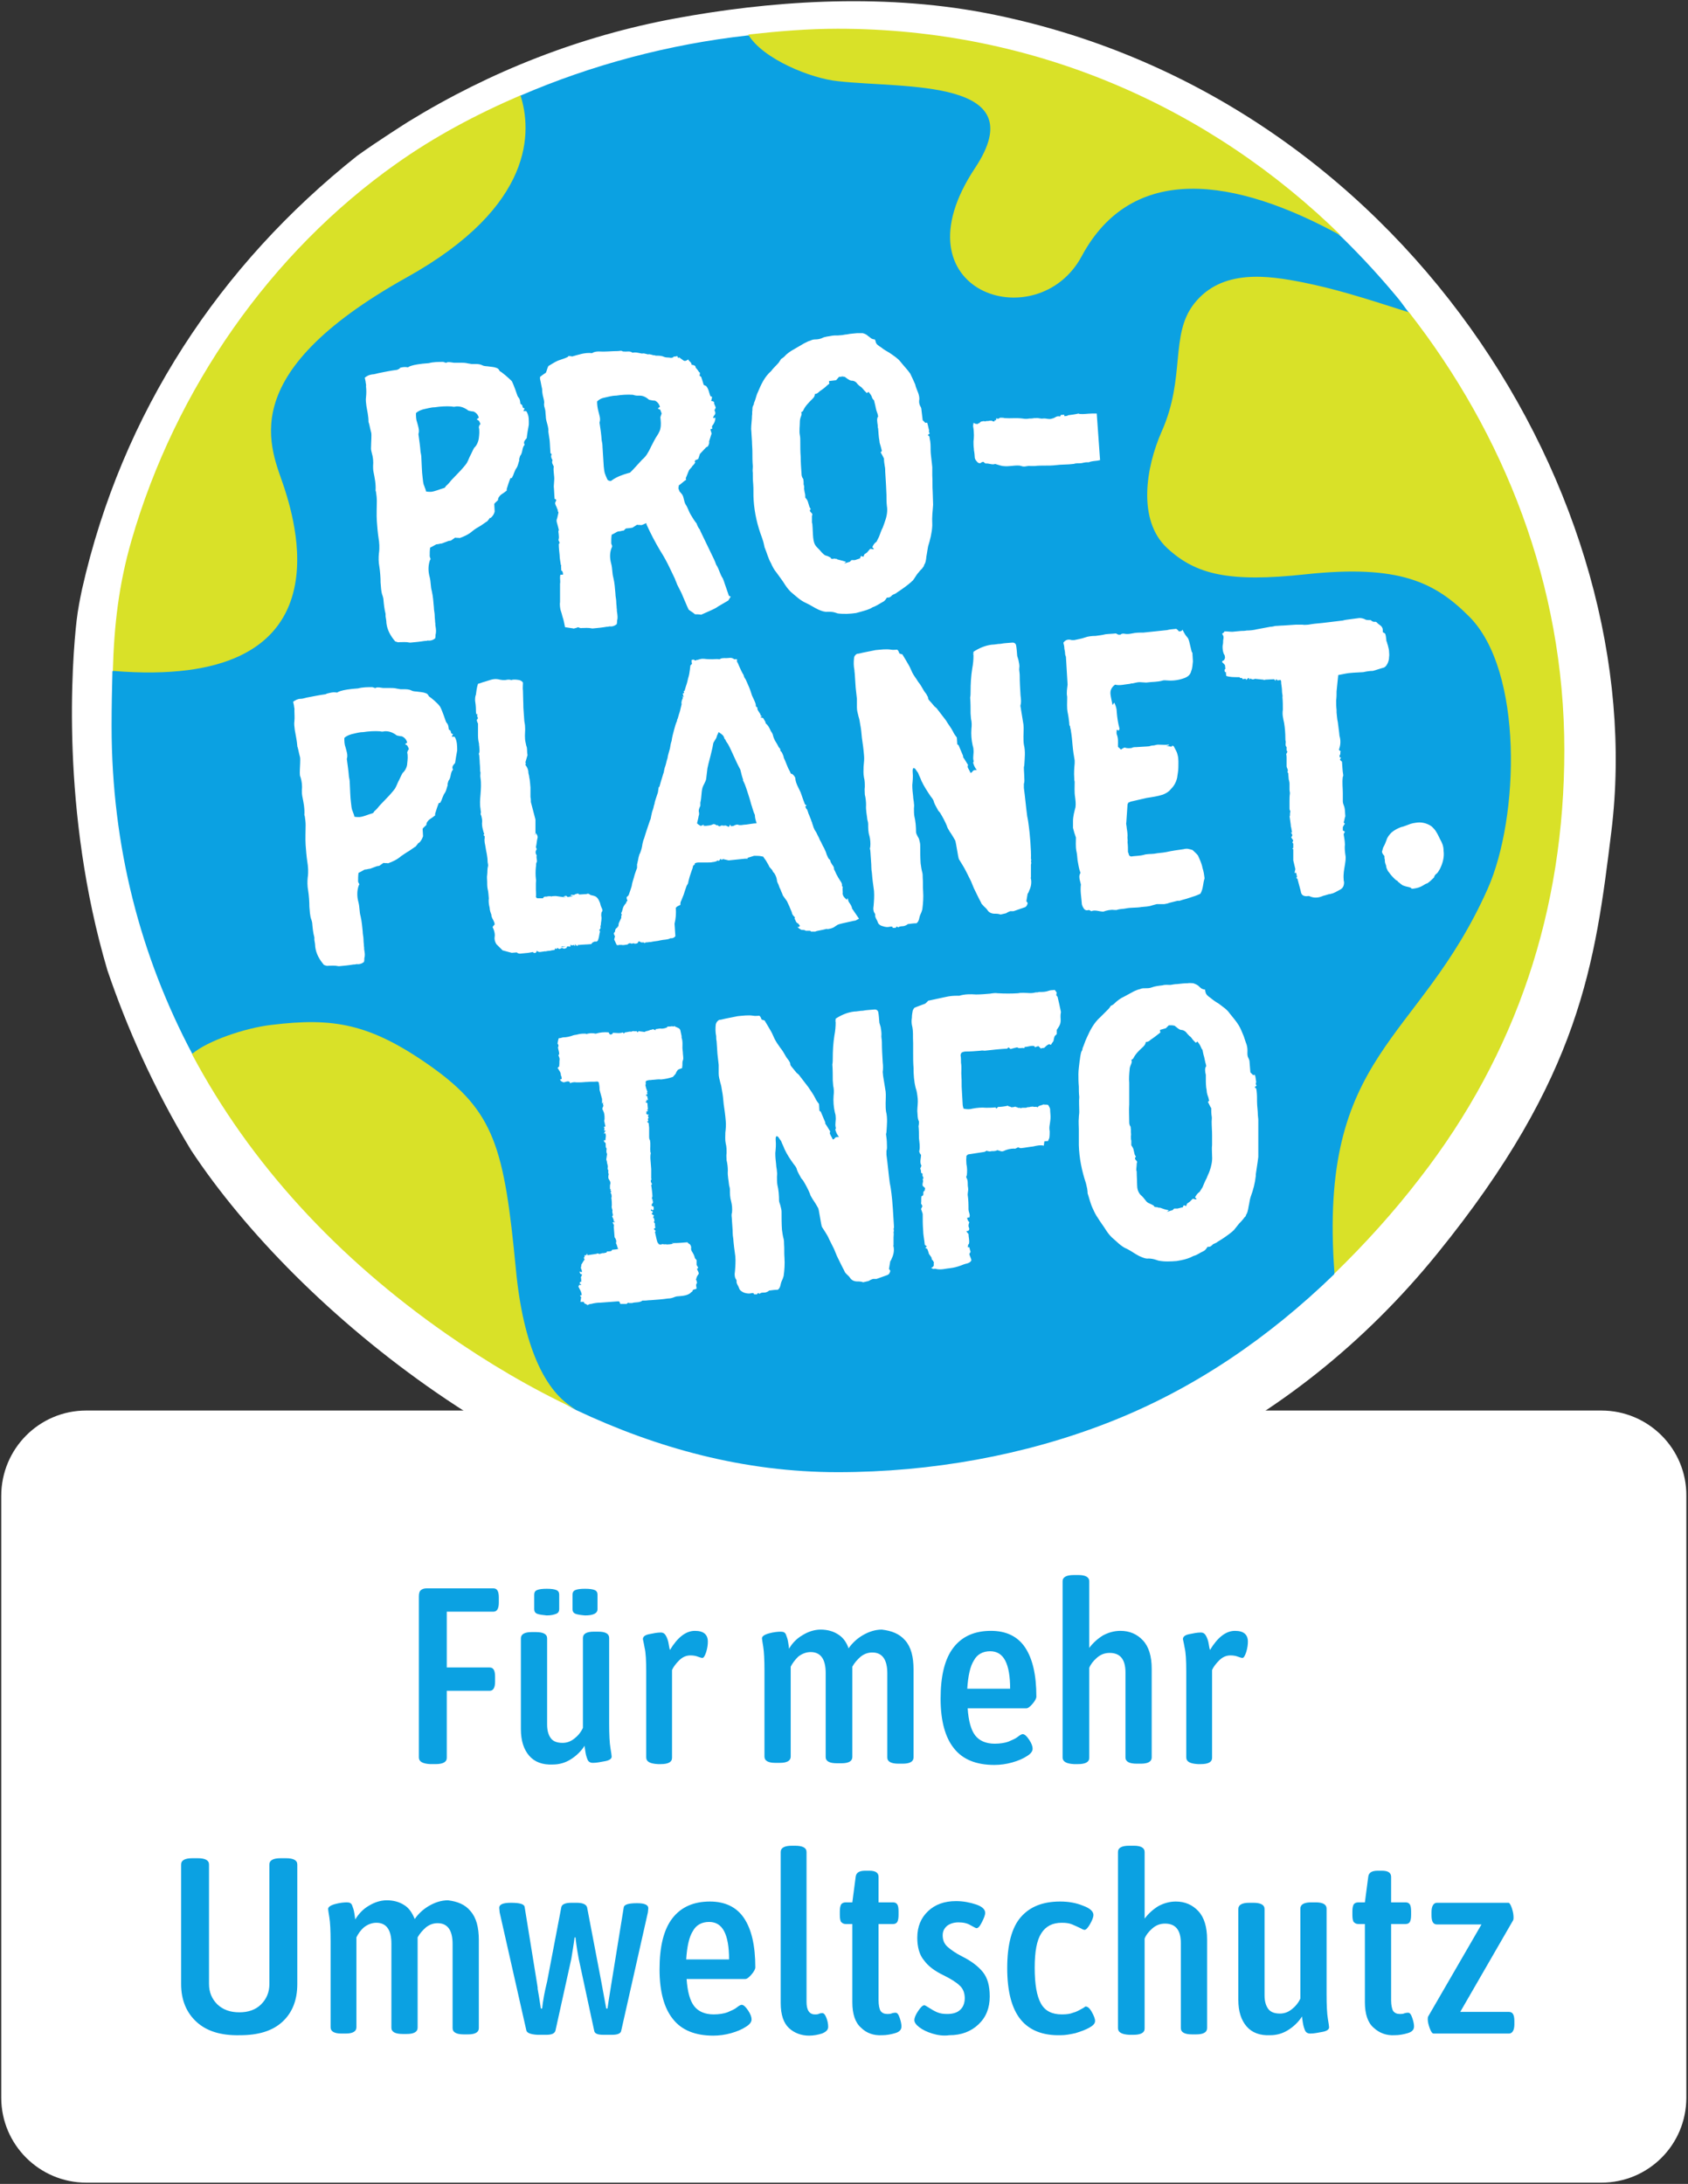 <?xml version="1.0" encoding="utf-8"?>
<!-- Generator: Adobe Illustrator 24.0.3, SVG Export Plug-In . SVG Version: 6.00 Build 0)  -->
<svg version="1.1" baseProfile="basic" xmlns="http://www.w3.org/2000/svg" xmlns:xlink="http://www.w3.org/1999/xlink" x="0px"
	 y="0px" viewBox="0 0 40.54 52.44" xml:space="preserve">
<rect x="0" y="0" width="40.54" height="52.44" fill="#333333" stroke="none"/>
<style type="text/css">
	.st0{fill:none;}
	.st1{fill:#FFFFFF;}
	.st2{fill:#0BA1E2;}
	.st3{fill:#D9E128;}
</style>
<g id="BoundingBox">
	<rect class="st0" width="40.54" height="52.44"/>
</g>
<g id="NHB_Box_CMYK">
	<path class="st1" d="M38.46,33.87H2.07c-1.13,0-2.04,0.92-2.04,2.05l0,14.45c0,1.13,0.92,2.04,2.04,2.04l36.39,0
		c1.13,0,2.04-0.91,2.04-2.04V35.92C40.51,34.79,39.59,33.87,38.46,33.87L38.46,33.87z"/>
</g>
<g id="NHB_Text">
	<path class="st2" d="M10.06,42.2v-3.86c0-0.07,0.01-0.12,0.04-0.15c0.03-0.03,0.08-0.05,0.14-0.05h1.61c0.09,0,0.13,0.07,0.13,0.22
		v0.12c0,0.14-0.04,0.22-0.13,0.22h-1.12v1.34h1.03c0.09,0,0.13,0.07,0.13,0.22v0.12c0,0.14-0.04,0.22-0.13,0.22h-1.03v1.61
		c0,0.1-0.09,0.15-0.27,0.15h-0.13C10.15,42.35,10.06,42.3,10.06,42.2z M12.71,42.16c-0.13-0.15-0.2-0.36-0.2-0.64v-2.18
		c0-0.1,0.09-0.15,0.26-0.15h0.1c0.18,0,0.27,0.05,0.27,0.15v2.07c0,0.14,0.03,0.25,0.09,0.33c0.06,0.08,0.16,0.11,0.28,0.11
		c0.1,0,0.19-0.03,0.28-0.1c0.08-0.06,0.16-0.15,0.21-0.26v-2.16c0-0.1,0.09-0.15,0.26-0.15h0.11c0.17,0,0.26,0.05,0.26,0.15v2.06
		c0,0.26,0.01,0.46,0.03,0.58c0.02,0.12,0.03,0.19,0.03,0.21c0,0.05-0.05,0.09-0.16,0.11c-0.11,0.02-0.2,0.04-0.29,0.04
		c-0.07,0-0.11-0.03-0.13-0.08c-0.02-0.05-0.04-0.11-0.05-0.18c-0.01-0.07-0.02-0.12-0.02-0.15c-0.09,0.14-0.21,0.25-0.34,0.33
		c-0.13,0.08-0.27,0.12-0.43,0.12C13.03,42.38,12.84,42.31,12.71,42.16z M12.9,38.75c-0.05-0.02-0.07-0.06-0.07-0.11v-0.35
		c0-0.05,0.02-0.09,0.07-0.11c0.05-0.02,0.12-0.03,0.23-0.03c0.11,0,0.18,0.01,0.23,0.03c0.05,0.02,0.07,0.06,0.07,0.11v0.35
		c0,0.05-0.02,0.09-0.07,0.11c-0.05,0.02-0.12,0.04-0.23,0.04C13.03,38.78,12.95,38.77,12.9,38.75z M13.82,38.75
		c-0.05-0.02-0.07-0.06-0.07-0.11v-0.35c0-0.05,0.02-0.09,0.07-0.11c0.05-0.02,0.12-0.03,0.23-0.03s0.18,0.01,0.23,0.03
		c0.05,0.02,0.07,0.06,0.07,0.11v0.35c0,0.1-0.1,0.15-0.3,0.15C13.94,38.78,13.87,38.77,13.82,38.75z M15.52,42.2v-2.06
		c0-0.26-0.01-0.46-0.04-0.58c-0.02-0.12-0.04-0.19-0.04-0.2c0-0.06,0.05-0.1,0.15-0.12c0.1-0.02,0.19-0.04,0.28-0.04
		c0.06,0,0.1,0.03,0.13,0.09c0.03,0.06,0.05,0.12,0.06,0.19c0.01,0.07,0.02,0.11,0.03,0.14c0.18-0.3,0.38-0.46,0.6-0.46
		c0.21,0,0.31,0.09,0.31,0.26c0,0.07-0.01,0.15-0.04,0.25c-0.03,0.09-0.06,0.14-0.09,0.14c-0.02,0-0.06-0.01-0.11-0.03
		c-0.05-0.02-0.11-0.03-0.18-0.03c-0.1,0-0.19,0.04-0.27,0.12c-0.08,0.08-0.14,0.16-0.17,0.23v2.11c0,0.1-0.09,0.15-0.27,0.15H15.8
		C15.61,42.35,15.52,42.3,15.52,42.2z M21.74,39.39c0.14,0.16,0.2,0.39,0.2,0.7v2.11c0,0.1-0.09,0.15-0.26,0.15h-0.1
		c-0.18,0-0.27-0.05-0.27-0.15v-2.02c0-0.33-0.12-0.5-0.36-0.5c-0.1,0-0.19,0.03-0.28,0.1c-0.08,0.07-0.15,0.15-0.2,0.24v0.07v2.1
		c0,0.1-0.09,0.15-0.26,0.15H20.1c-0.18,0-0.27-0.05-0.27-0.15v-2.02c0-0.33-0.12-0.5-0.36-0.5c-0.11,0-0.21,0.04-0.3,0.11
		c-0.08,0.08-0.14,0.16-0.18,0.24v2.16c0,0.1-0.09,0.15-0.26,0.15h-0.11c-0.17,0-0.26-0.05-0.26-0.15v-2.06
		c0-0.26-0.01-0.46-0.03-0.58c-0.02-0.12-0.03-0.19-0.03-0.2c0-0.05,0.06-0.09,0.17-0.12c0.11-0.03,0.21-0.04,0.28-0.04
		c0.07,0,0.11,0.02,0.13,0.08c0.02,0.05,0.04,0.11,0.05,0.18c0.01,0.07,0.02,0.12,0.02,0.15c0.08-0.14,0.19-0.25,0.33-0.33
		c0.13-0.08,0.28-0.13,0.43-0.13c0.16,0,0.3,0.04,0.41,0.11c0.12,0.07,0.21,0.19,0.26,0.34c0.09-0.13,0.21-0.24,0.35-0.32
		c0.14-0.08,0.29-0.13,0.45-0.13C21.42,39.16,21.6,39.23,21.74,39.39z M22.91,41.98c-0.21-0.26-0.32-0.66-0.32-1.19
		c0-0.55,0.1-0.96,0.31-1.23c0.21-0.27,0.51-0.4,0.9-0.4c0.36,0,0.64,0.13,0.82,0.4c0.18,0.27,0.27,0.66,0.27,1.18
		c0,0.04-0.03,0.1-0.09,0.17c-0.06,0.07-0.11,0.11-0.15,0.11h-1.41c0.02,0.3,0.08,0.52,0.18,0.65c0.1,0.13,0.26,0.2,0.47,0.2
		c0.13,0,0.25-0.02,0.33-0.05c0.09-0.04,0.17-0.07,0.23-0.12s0.1-0.06,0.11-0.06c0.05,0,0.1,0.05,0.16,0.14
		c0.06,0.09,0.08,0.16,0.08,0.21c0,0.06-0.04,0.12-0.14,0.18c-0.09,0.06-0.21,0.11-0.35,0.15c-0.14,0.04-0.29,0.06-0.43,0.06
		C23.45,42.38,23.12,42.25,22.91,41.98z M24.26,40.55c0-0.3-0.04-0.53-0.12-0.68c-0.08-0.15-0.2-0.22-0.36-0.22
		c-0.17,0-0.31,0.07-0.39,0.22c-0.09,0.14-0.14,0.37-0.16,0.68H24.26z M25.52,42.2v-4.23c0-0.1,0.09-0.15,0.27-0.15h0.11
		c0.17,0,0.26,0.05,0.26,0.15v1.6c0.09-0.12,0.2-0.22,0.33-0.3c0.13-0.07,0.27-0.11,0.42-0.11c0.22,0,0.4,0.08,0.54,0.23
		c0.14,0.15,0.21,0.38,0.21,0.68v2.13c0,0.1-0.09,0.15-0.26,0.15h-0.1c-0.18,0-0.27-0.05-0.27-0.15v-2.04
		c0-0.32-0.13-0.47-0.38-0.47c-0.12,0-0.22,0.04-0.31,0.12c-0.09,0.08-0.15,0.16-0.18,0.24v2.16c0,0.1-0.09,0.15-0.27,0.15h-0.1
		C25.61,42.35,25.52,42.3,25.52,42.2z M28.49,42.2v-2.06c0-0.26-0.01-0.46-0.04-0.58c-0.02-0.12-0.04-0.19-0.04-0.2
		c0-0.06,0.05-0.1,0.15-0.12c0.1-0.02,0.19-0.04,0.28-0.04c0.06,0,0.1,0.03,0.13,0.09c0.03,0.06,0.05,0.12,0.06,0.19
		c0.01,0.07,0.02,0.11,0.03,0.14c0.18-0.3,0.38-0.46,0.6-0.46c0.21,0,0.31,0.09,0.31,0.26c0,0.07-0.01,0.15-0.04,0.25
		c-0.03,0.09-0.06,0.14-0.09,0.14c-0.02,0-0.06-0.01-0.11-0.03c-0.05-0.02-0.11-0.03-0.18-0.03c-0.1,0-0.19,0.04-0.27,0.12
		c-0.08,0.08-0.14,0.16-0.17,0.23v2.11c0,0.1-0.09,0.15-0.27,0.15h-0.07C28.58,42.35,28.49,42.3,28.49,42.2z M4.72,48.55
		c-0.24-0.22-0.37-0.52-0.37-0.91v-2.87c0-0.1,0.09-0.15,0.27-0.15h0.13c0.18,0,0.27,0.05,0.27,0.15v2.87c0,0.2,0.07,0.36,0.2,0.49
		c0.14,0.13,0.31,0.19,0.53,0.19c0.21,0,0.39-0.06,0.52-0.19s0.2-0.29,0.2-0.49v-2.87c0-0.1,0.09-0.15,0.27-0.15h0.13
		c0.18,0,0.27,0.05,0.27,0.15v2.87c0,0.39-0.12,0.69-0.36,0.91c-0.24,0.22-0.58,0.32-1.02,0.32C5.3,48.88,4.96,48.77,4.72,48.55z
		 M11.3,45.89c0.14,0.16,0.2,0.39,0.2,0.7v2.11c0,0.1-0.09,0.15-0.26,0.15h-0.1c-0.18,0-0.27-0.05-0.27-0.15v-2.02
		c0-0.33-0.12-0.5-0.36-0.5c-0.1,0-0.19,0.03-0.28,0.1c-0.08,0.07-0.15,0.15-0.2,0.24v0.07v2.1c0,0.1-0.09,0.15-0.26,0.15H9.67
		c-0.18,0-0.27-0.05-0.27-0.15v-2.02c0-0.33-0.12-0.5-0.36-0.5c-0.11,0-0.21,0.04-0.3,0.11c-0.09,0.08-0.14,0.16-0.18,0.24v2.16
		c0,0.1-0.09,0.15-0.26,0.15H8.2c-0.17,0-0.26-0.05-0.26-0.15v-2.06c0-0.26-0.01-0.46-0.03-0.58c-0.02-0.12-0.03-0.19-0.03-0.2
		c0-0.05,0.06-0.09,0.17-0.12c0.11-0.03,0.21-0.04,0.28-0.04c0.07,0,0.11,0.02,0.13,0.08c0.02,0.05,0.04,0.11,0.05,0.18
		s0.02,0.12,0.02,0.15c0.09-0.14,0.19-0.25,0.33-0.33c0.13-0.08,0.28-0.13,0.43-0.13c0.16,0,0.3,0.04,0.41,0.11
		c0.12,0.07,0.2,0.19,0.26,0.34c0.09-0.13,0.21-0.24,0.35-0.32c0.14-0.08,0.29-0.13,0.45-0.13C10.99,45.66,11.17,45.73,11.3,45.89z
		 M12.64,48.75l-0.64-2.83l-0.01-0.11c0-0.08,0.09-0.12,0.28-0.12c0.21,0,0.32,0.03,0.33,0.1l0.29,1.79
		c0.02,0.13,0.03,0.18,0.02,0.16c0.02,0.12,0.05,0.28,0.08,0.49h0.03c0.02-0.19,0.06-0.41,0.12-0.65l0.34-1.78
		c0.01-0.07,0.09-0.11,0.24-0.11h0.13c0.15,0,0.23,0.04,0.25,0.11l0.34,1.78c0.06,0.33,0.1,0.54,0.12,0.65h0.03
		c0.03-0.22,0.07-0.44,0.1-0.64l0.29-1.79c0.01-0.07,0.12-0.1,0.32-0.1c0.18,0,0.27,0.04,0.27,0.12l-0.01,0.1l-0.64,2.84
		c-0.01,0.07-0.09,0.1-0.22,0.1h-0.21c-0.14,0-0.21-0.03-0.22-0.1l-0.37-1.72c-0.02-0.1-0.05-0.27-0.08-0.52h-0.02
		c-0.02,0.16-0.05,0.33-0.08,0.52l-0.38,1.72c-0.02,0.07-0.09,0.1-0.22,0.1h-0.21C12.73,48.85,12.65,48.81,12.64,48.75z
		 M16.16,48.48c-0.21-0.26-0.32-0.66-0.32-1.19c0-0.55,0.1-0.96,0.31-1.23c0.21-0.27,0.51-0.4,0.9-0.4c0.36,0,0.64,0.13,0.82,0.4
		c0.18,0.27,0.27,0.66,0.27,1.18c0,0.04-0.03,0.1-0.09,0.17c-0.06,0.07-0.11,0.11-0.15,0.11h-1.41c0.02,0.3,0.08,0.52,0.18,0.65
		c0.1,0.13,0.26,0.2,0.47,0.2c0.13,0,0.25-0.02,0.33-0.05c0.09-0.04,0.17-0.07,0.23-0.12s0.1-0.06,0.11-0.06
		c0.05,0,0.1,0.05,0.16,0.14c0.06,0.09,0.08,0.16,0.08,0.21c0,0.06-0.04,0.12-0.14,0.18c-0.09,0.06-0.21,0.11-0.35,0.15
		c-0.14,0.04-0.29,0.06-0.43,0.06C16.7,48.88,16.37,48.75,16.16,48.48z M17.51,47.05c0-0.3-0.04-0.53-0.12-0.68
		c-0.08-0.15-0.2-0.22-0.36-0.22c-0.17,0-0.31,0.07-0.39,0.22c-0.09,0.14-0.14,0.37-0.16,0.68H17.51z M18.95,48.7
		c-0.13-0.12-0.2-0.32-0.2-0.6v-3.63c0-0.1,0.09-0.15,0.27-0.15h0.07c0.19,0,0.28,0.05,0.28,0.15v3.6c0,0.2,0.07,0.3,0.2,0.3
		c0.04,0,0.08,0,0.11-0.02c0.03-0.01,0.05-0.01,0.07-0.01c0.04,0,0.07,0.04,0.1,0.12c0.03,0.08,0.04,0.15,0.04,0.21
		c0,0.07-0.05,0.12-0.15,0.16c-0.1,0.03-0.2,0.05-0.31,0.05C19.25,48.88,19.08,48.82,18.95,48.7z M20.68,48.69
		c-0.14-0.12-0.21-0.33-0.21-0.61v-1.88h-0.16c-0.05,0-0.08-0.02-0.11-0.05c-0.02-0.03-0.03-0.09-0.03-0.17v-0.08
		c0-0.08,0.01-0.13,0.03-0.17c0.02-0.03,0.06-0.05,0.11-0.05h0.16l0.08-0.61c0.01-0.1,0.08-0.15,0.23-0.15h0.1
		c0.15,0,0.22,0.05,0.22,0.15v0.61h0.35c0.05,0,0.08,0.02,0.1,0.05c0.02,0.03,0.03,0.09,0.03,0.17v0.08c0,0.08-0.01,0.13-0.03,0.17
		c-0.02,0.03-0.05,0.05-0.1,0.05H21.1v1.83c0,0.12,0.02,0.21,0.05,0.26c0.04,0.05,0.09,0.07,0.16,0.07c0.04,0,0.08,0,0.12-0.02
		c0.04-0.01,0.06-0.01,0.08-0.01c0.04,0,0.07,0.04,0.1,0.13c0.03,0.09,0.04,0.15,0.04,0.2c0,0.08-0.05,0.13-0.15,0.16
		c-0.1,0.03-0.21,0.05-0.32,0.05C20.98,48.88,20.81,48.82,20.68,48.69z M22.39,48.83c-0.13-0.04-0.23-0.09-0.31-0.15
		c-0.08-0.06-0.12-0.12-0.12-0.17c0-0.06,0.03-0.13,0.09-0.22c0.06-0.09,0.11-0.14,0.15-0.14c0.01,0,0.05,0.02,0.11,0.06
		c0.06,0.04,0.13,0.08,0.2,0.11c0.07,0.03,0.15,0.04,0.24,0.04c0.13,0,0.24-0.03,0.31-0.1c0.07-0.06,0.11-0.16,0.11-0.28
		c0-0.12-0.04-0.23-0.12-0.3c-0.08-0.08-0.21-0.16-0.39-0.25c-0.21-0.1-0.37-0.22-0.47-0.36c-0.11-0.13-0.16-0.32-0.16-0.54
		c0-0.27,0.09-0.48,0.26-0.64c0.17-0.16,0.39-0.24,0.67-0.24c0.17,0,0.33,0.03,0.48,0.08c0.15,0.05,0.22,0.12,0.22,0.2
		c0,0.06-0.03,0.13-0.08,0.23c-0.05,0.1-0.09,0.14-0.13,0.14c-0.01,0-0.05-0.02-0.14-0.07c-0.08-0.05-0.18-0.07-0.29-0.07
		c-0.11,0-0.2,0.03-0.27,0.08c-0.07,0.06-0.11,0.13-0.11,0.23c0,0.12,0.04,0.21,0.12,0.28c0.08,0.07,0.19,0.15,0.35,0.23
		c0.22,0.11,0.39,0.24,0.5,0.38c0.11,0.14,0.16,0.33,0.16,0.58c0,0.28-0.09,0.5-0.27,0.67c-0.18,0.17-0.41,0.26-0.7,0.26
		C22.66,48.89,22.52,48.87,22.39,48.83z M24.51,48.49c-0.21-0.26-0.32-0.67-0.32-1.23c0-0.57,0.11-0.98,0.33-1.23
		c0.22-0.25,0.53-0.37,0.94-0.37c0.2,0,0.38,0.03,0.55,0.1c0.17,0.06,0.25,0.14,0.25,0.22c0,0.06-0.03,0.13-0.08,0.22
		c-0.05,0.09-0.1,0.14-0.13,0.14c-0.02,0-0.05-0.01-0.08-0.03c-0.08-0.04-0.15-0.07-0.22-0.1c-0.07-0.03-0.15-0.04-0.25-0.04
		c-0.22,0-0.38,0.08-0.49,0.25c-0.11,0.17-0.16,0.44-0.16,0.83c0,0.4,0.05,0.68,0.15,0.86c0.1,0.18,0.27,0.26,0.5,0.26
		c0.11,0,0.2-0.01,0.27-0.04c0.08-0.02,0.15-0.06,0.22-0.1c0.02-0.01,0.04-0.02,0.05-0.03c0.01-0.01,0.03-0.02,0.03-0.02
		c0.05,0,0.1,0.04,0.15,0.13c0.05,0.09,0.08,0.16,0.08,0.22c0,0.06-0.05,0.11-0.14,0.16c-0.09,0.05-0.2,0.09-0.33,0.13
		c-0.13,0.03-0.25,0.05-0.36,0.05C25.04,48.88,24.72,48.75,24.51,48.49z M26.85,48.7v-4.23c0-0.1,0.09-0.15,0.27-0.15h0.11
		c0.17,0,0.26,0.05,0.26,0.15v1.6c0.09-0.12,0.2-0.22,0.33-0.3c0.13-0.07,0.27-0.11,0.42-0.11c0.22,0,0.4,0.08,0.54,0.23
		c0.14,0.15,0.21,0.38,0.21,0.68v2.13c0,0.1-0.09,0.15-0.26,0.15h-0.1c-0.18,0-0.27-0.05-0.27-0.15v-2.04
		c0-0.32-0.13-0.47-0.38-0.47c-0.12,0-0.22,0.04-0.31,0.12c-0.09,0.08-0.15,0.16-0.18,0.24v2.16c0,0.1-0.09,0.15-0.27,0.15h-0.1
		C26.94,48.85,26.85,48.8,26.85,48.7z M29.94,48.66c-0.13-0.15-0.2-0.36-0.2-0.64v-2.18c0-0.1,0.09-0.15,0.26-0.15h0.1
		c0.18,0,0.27,0.05,0.27,0.15v2.07c0,0.14,0.03,0.25,0.09,0.33c0.06,0.08,0.16,0.11,0.28,0.11c0.1,0,0.19-0.03,0.28-0.1
		c0.08-0.06,0.16-0.15,0.21-0.26v-2.16c0-0.1,0.09-0.15,0.26-0.15h0.11c0.17,0,0.26,0.05,0.26,0.15v2.06c0,0.26,0.01,0.46,0.03,0.58
		c0.02,0.12,0.03,0.19,0.03,0.21c0,0.05-0.05,0.09-0.16,0.11c-0.11,0.02-0.2,0.04-0.29,0.04c-0.07,0-0.11-0.03-0.13-0.08
		c-0.02-0.05-0.04-0.11-0.05-0.18c-0.01-0.07-0.02-0.12-0.02-0.15c-0.09,0.14-0.21,0.25-0.34,0.33c-0.13,0.08-0.27,0.12-0.43,0.12
		C30.26,48.88,30.07,48.81,29.94,48.66z M32.99,48.69c-0.14-0.12-0.21-0.33-0.21-0.61v-1.88h-0.16c-0.05,0-0.08-0.02-0.11-0.05
		c-0.02-0.03-0.03-0.09-0.03-0.17v-0.08c0-0.08,0.01-0.13,0.03-0.17c0.02-0.03,0.06-0.05,0.11-0.05h0.16l0.08-0.61
		c0.01-0.1,0.08-0.15,0.23-0.15h0.1c0.15,0,0.22,0.05,0.22,0.15v0.61h0.35c0.05,0,0.08,0.02,0.1,0.05c0.02,0.03,0.03,0.09,0.03,0.17
		v0.08c0,0.08-0.01,0.13-0.03,0.17c-0.02,0.03-0.05,0.05-0.1,0.05h-0.35v1.83c0,0.12,0.02,0.21,0.05,0.26
		c0.04,0.05,0.09,0.07,0.16,0.07c0.04,0,0.08,0,0.12-0.02c0.04-0.01,0.06-0.01,0.08-0.01c0.04,0,0.07,0.04,0.1,0.13
		c0.03,0.09,0.04,0.15,0.04,0.2c0,0.08-0.05,0.13-0.15,0.16c-0.1,0.03-0.21,0.05-0.32,0.05C33.3,48.88,33.13,48.82,32.99,48.69z
		 M34.34,48.71c-0.03-0.08-0.05-0.16-0.05-0.22c0-0.02,0-0.05,0.01-0.07l1.28-2.21h-1.07c-0.09,0-0.13-0.07-0.13-0.22v-0.08
		c0-0.14,0.05-0.22,0.13-0.22h1.72c0.02,0,0.05,0.04,0.08,0.13c0.03,0.09,0.04,0.16,0.04,0.22c0,0.02,0,0.05-0.01,0.07l-1.27,2.2
		h1.17c0.09,0,0.13,0.07,0.13,0.22v0.08c0,0.14-0.05,0.22-0.13,0.22h-1.81C34.4,48.83,34.37,48.79,34.34,48.71z"/>
</g>
<g id="Planet_CMYK_U">
	<path class="st1" d="M1.84,14.9C1.84,14.9,1.84,14.9,1.84,14.9c0.03-0.26,0.08-0.51,0.13-0.75C2.93,9.9,5.28,6.36,8.58,3.74
		c0.5-0.36,1.23-0.82,1.23-0.82c1.97-1.21,4.14-2.06,6.42-2.48c2.17-0.4,4.85-0.62,7.43-0.13C33.7,2.24,39.68,12,38.7,19.96
		c-0.39,3.17-0.73,5.89-4.18,10.14c-3.48,4.29-8.48,6.74-14.01,6.72c-0.57,0-1.15-0.03-1.73-0.08c-5.77-0.54-11.6-5.2-14.19-9.12
		c-0.91-1.5-1.55-2.97-2.01-4.32C1.45,19.48,1.73,15.86,1.84,14.9"/>
	<path class="st2" d="M32.18,5.64"/>
	<path class="st2" d="M13.71,33.87"/>
	<path class="st2" d="M4.62,25.31c-1.24-2.34-1.94-4.97-1.94-7.88c0-0.46,0.01-0.89,0.02-1.31l0.29-0.23
		c0.05-1.11,0.19-1.97,0.43-2.83c1.03-3.57,3.31-6.81,6.25-8.89c0.79-0.56,1.68-1.06,2.62-1.49l0.2-0.38
		c1.71-0.74,3.58-1.24,5.48-1.45l0.6,0.21c0.52-0.04,1.04-0.07,1.54-0.07c3.8,0,7.33,1.25,10.42,3.6c0.84,0.32,1.7,1.11,1.7,1.11
		c0.48,0.47,0.93,0.96,1.36,1.48c0.09,0.11,0.16,0.22,0.25,0.33l-0.15,0.25c2.35,3.05,3.6,6.59,3.6,10.26
		c0,3.78-1.15,7.18-3.42,10.11c-0.51,0.65-1.04,1.27-1.58,1.83l-0.25,0.64c-1.56,1.51-3.36,2.76-5.45,3.57
		c-1.98,0.77-4.21,1.18-6.47,1.18c-2.26,0-4.35-0.58-6.28-1.49c0,0-0.72-0.36-1.15-0.91c-0.41-0.24-1.2-0.72-1.8-1.14
		C8.31,30,6.33,27.85,4.98,25.4L4.62,25.31z"/>
	<path class="st3" d="M17.97,0.83c0.72-0.08,1.43-0.14,2.15-0.14c4.75,0,8.96,1.9,12.09,4.97c-2.56-1.41-5.02-1.76-6.23,0.49
		c-1.06,1.98-4.55,0.87-2.56-2.12c1.43-2.16-1.71-1.9-3.29-2.08C19.49,1.89,18.32,1.42,17.97,0.83z M28.68,7.29
		c-0.59,0.75-0.2,1.77-0.78,3.07c-0.38,0.86-0.59,2.13,0.13,2.8c0.69,0.64,1.49,0.83,3.33,0.63c2.24-0.24,3.1,0.19,3.92,1.01
		c1.31,1.3,1.21,4.83,0.45,6.54c-1.66,3.73-4.08,3.9-3.68,9.24c0.73-0.71,1.42-1.47,2.05-2.29c2.32-2.99,3.47-6.43,3.47-10.28
		c0-3.97-1.45-7.59-3.73-10.51c-1.22-0.39-1.77-0.56-2.55-0.72C30.47,6.62,29.35,6.44,28.68,7.29z M12.39,30.48
		c-0.28-2.92-0.51-3.79-2.05-4.88C8.88,24.57,8,24.43,6.52,24.61c-0.62,0.07-1.54,0.38-1.91,0.7c1.4,2.64,3.5,4.9,6.11,6.72
		c0.99,0.69,2.02,1.3,3.11,1.81C13.08,33.44,12.56,32.29,12.39,30.48z M12.5,2.29c-1.07,0.46-2.08,1-2.98,1.64
		C6.5,6.06,4.21,9.34,3.16,12.97c-0.31,1.07-0.42,2.05-0.45,3.14c5.59,0.46,4.42-3.45,4.12-4.39c-0.31-0.95-1.29-2.7,2.94-5.06
		C12.86,4.94,12.77,3.13,12.5,2.29z"/>
	<path class="st1" d="M14.02,30.27c0.01-0.01,0.02-0.02,0.02-0.03c-0.01-0.01-0.01-0.02-0.02-0.04c0.01-0.01,0.02-0.01,0.02-0.03
		l0-0.03c0.02,0,0.03,0,0.04,0c0.01-0.01,0.01-0.03,0.01-0.04c0.01,0.01,0.02,0.02,0.02,0.04c0.07-0.01,0.14-0.02,0.2-0.03
		c0.03,0,0.05-0.03,0.07,0c0.03,0,0.06-0.01,0.09-0.02l0.04,0c0.02-0.01,0.04-0.01,0.05-0.01c0.01-0.01,0.01-0.02,0.02-0.03
		c0.03,0,0.06,0,0.1-0.01c0.01-0.01,0.02-0.02,0.02-0.03l0.1-0.01c0.01,0,0.03-0.01,0.05-0.01c-0.01-0.02-0.02-0.03-0.02-0.04
		c-0.01-0.04-0.02-0.06-0.03-0.09c-0.01,0-0.01,0-0.01,0c0.01-0.02,0.01-0.04,0.01-0.07c-0.01-0.03-0.02-0.06-0.04-0.08
		c-0.01-0.09-0.01-0.17-0.02-0.26c0.02-0.02-0.01-0.06-0.03-0.1c0.02,0,0.04,0,0.06,0l0-0.01c-0.01,0-0.02,0-0.03,0
		c0-0.02,0-0.03,0-0.04c-0.01-0.03-0.02-0.06-0.04-0.09c0.01-0.01,0.02-0.02,0.02-0.04c-0.01-0.04-0.02-0.07-0.01-0.11
		c-0.01-0.03-0.02-0.06-0.02-0.09c0.01-0.02,0-0.2-0.01-0.21l0.01-0.01c0-0.03,0-0.05-0.01-0.08c0-0.01-0.01-0.02-0.02-0.03
		c0.01-0.01,0.02-0.02,0.02-0.03c0-0.01-0.01-0.01-0.02-0.02c0-0.01,0.01-0.02,0.01-0.03c-0.01,0-0.01-0.01-0.02-0.01
		c0-0.03,0-0.05,0-0.08c0-0.02,0.01-0.04,0.01-0.06c0-0.07-0.05-0.08-0.05-0.14c0-0.02,0-0.04,0.01-0.08
		c-0.03-0.03,0.01-0.09-0.03-0.12c0.01-0.01,0-0.05,0.01-0.06c-0.01-0.03-0.01-0.06-0.02-0.08c0-0.03-0.01-0.06-0.02-0.09
		c0.01-0.04,0.01-0.08,0.02-0.13c-0.02-0.03-0.02-0.08-0.01-0.13c-0.04-0.04-0.01-0.09-0.03-0.14c-0.01-0.01-0.02-0.01-0.03-0.02
		c0-0.01,0-0.02-0.01-0.04c0.01,0,0.02,0,0.04,0c0-0.06,0.03-0.11-0.01-0.18c-0.01,0.01-0.01,0.02-0.02,0.03
		c-0.01-0.02,0.01-0.05,0.04-0.08c-0.01,0-0.03,0-0.04,0c0-0.02,0-0.03,0.01-0.05c-0.01-0.01-0.01-0.03-0.02-0.04
		c0.02,0,0.03-0.01,0.04-0.01c-0.01-0.05-0.02-0.09-0.03-0.14c0.02-0.03,0.01-0.18-0.02-0.23h-0.01c0.01-0.01,0-0.01,0.01-0.02
		l-0.02-0.01c0-0.02,0-0.04,0-0.05c0.02-0.03,0.03-0.05,0.01-0.09c0-0.01,0.01-0.02,0.01-0.04c-0.01,0.01-0.02,0.02-0.03,0.03
		c0-0.05,0-0.08,0-0.11c-0.02-0.08-0.04-0.14-0.06-0.22l0-0.02c0-0.06-0.01-0.11-0.02-0.16c-0.01-0.01-0.02-0.02-0.04-0.02
		c-0.08,0.01-0.15,0-0.23,0.01c-0.06,0-0.12,0.01-0.18,0.01c-0.03,0-0.06,0-0.09,0c-0.05-0.01-0.1,0-0.15,0.02
		c0-0.01,0-0.02-0.01-0.03c-0.04-0.03-0.09,0-0.14,0.01c-0.04-0.01-0.08-0.03-0.09-0.07c0.02,0,0.03-0.01,0.04-0.01
		c0-0.03,0-0.06-0.02-0.09c0-0.02,0-0.04-0.01-0.06c-0.01-0.03-0.03-0.06-0.05-0.08c0.01,0,0.01-0.01,0.01-0.01
		c-0.01,0-0.02-0.01-0.03-0.02c0.02-0.02,0.03-0.04,0.05-0.06l-0.01,0c0.01-0.05,0-0.1,0.01-0.15c0-0.03-0.01-0.06-0.03-0.1
		c0.01,0,0.01-0.02,0.02-0.03c0-0.05-0.02-0.1-0.03-0.16c0.02-0.03,0.02-0.06-0.01-0.09c0.01-0.04,0.01-0.08,0.03-0.13
		c0.03,0,0.07-0.01,0.1-0.02c0.09,0,0.17-0.02,0.25-0.05c0.03-0.01,0.07-0.01,0.1-0.02c0.07-0.02,0.13-0.02,0.19-0.02
		c0.01,0,0.02,0.01,0.02,0.01c0.07-0.02,0.14-0.03,0.22-0.01h0.01c0.1-0.03,0.2-0.04,0.31-0.03c0,0,0,0.01,0.01,0.02
		c0,0.01,0.01,0.02,0.02,0.03c0.03,0,0.06,0,0.07-0.04c0.08,0,0.16,0.02,0.24-0.01c0.01,0.01,0.01,0.01,0.02,0.03
		c0.01-0.02,0.02-0.01,0.03-0.03c0.04,0,0.09-0.02,0.14-0.02c0,0,0,0,0,0.01c0.03-0.02,0.05-0.02,0.08-0.02c0.02,0.01,0.04,0,0.06,0
		c0,0,0.01,0.01,0.01,0.02l0.01,0.01c0.01-0.01,0.02-0.02,0.03-0.03c0.04,0.01,0.09,0.01,0.14,0.02l0.04-0.02l0.01,0
		c0.03-0.01,0.05-0.01,0.09-0.03c0,0,0.01,0,0.02,0c0.03-0.02,0.06-0.02,0.1,0.01c0-0.01,0.01-0.02,0.01-0.03
		c0.05,0,0.09-0.02,0.14-0.01c0.04,0,0.09-0.01,0.13-0.03c0,0,0.01-0.01,0.01-0.02c0.04,0,0.08,0,0.12-0.01l0,0.01
		c0.02,0,0.04-0.01,0.06-0.01c0,0,0,0,0,0.01c0.03,0.01,0.05,0.02,0.07,0.03c0.03,0.01,0.05,0.03,0.06,0.06
		c0.01,0.04,0.02,0.09,0.03,0.14c0,0.01,0,0.03,0,0.04c0.03,0.08,0.02,0.16,0.02,0.24c0,0.04,0.01,0.08,0.01,0.11
		c0,0.05,0.01,0.09,0.01,0.15c0,0.03-0.02,0.06-0.02,0.09c0,0.05,0,0.09-0.01,0.14c-0.03,0.01-0.07,0.02-0.1,0.04
		c-0.02,0.03-0.04,0.05-0.05,0.09c-0.02,0.02-0.04,0.05-0.07,0.08c-0.09,0.03-0.18,0.05-0.28,0.06c-0.08-0.01-0.15,0.01-0.22,0.01
		c-0.03,0.01-0.06,0-0.09,0.01c-0.06,0.01-0.07,0.02-0.06,0.09c0,0.01-0.01,0.02-0.01,0.02c0.01,0.06,0.03,0.12,0.05,0.17
		c-0.01,0-0.01,0.01-0.01,0.01l0.01,0.05c-0.03,0-0.01,0-0.03,0c0,0.01,0,0.02,0,0.04c0.02,0,0-0.01,0.02-0.01
		c0.01,0.04,0.02,0.07,0.02,0.11c-0.01,0-0.02-0.01-0.03-0.02c0,0.02,0,0.03,0,0.04c-0.01,0.01-0.02,0.01-0.03,0.02
		c0.02,0.01,0.03,0.02,0.05,0.03c0,0.05,0.01,0.1,0.01,0.15c-0.01,0,0,0-0.02,0.01c0,0,0,0.01,0.01,0.01c0.01,0,0,0.01,0.02,0.01
		c-0.02,0.01-0.03,0.02-0.04,0.02c-0.01-0.01,0,0-0.01,0c0,0.01,0.01,0.02,0.01,0.03c0,0-0.01,0-0.01,0.01
		c0.01,0.01,0,0.01,0.01,0.02c0,0.01,0.02,0,0.02,0.02c0.02-0.01,0,0,0.03-0.01c-0.01,0.02-0.01,0.03-0.02,0.04
		c0,0.01,0.01,0.02,0.02,0.04c-0.01,0.01-0.02,0.02-0.02,0.03c0,0.02,0.01,0.03,0.01,0.05c-0.01,0-0.02,0.01-0.03,0.01
		c0.01,0.02,0.03,0.03,0.04,0.04c0,0.04,0.01,0.08,0.01,0.11c0,0.07,0,0.14,0,0.22c0,0.02,0,0.05,0.02,0.08
		c0.02,0.09,0,0.19,0.01,0.28c0,0.01,0.01,0.02,0.01,0.03c-0.01,0.04-0.01,0.08-0.01,0.12c0.01,0.09,0.01,0.17,0.02,0.26
		c0,0.07,0,0.14,0,0.22c0,0.01,0,0.02,0.01,0.03c-0.01,0.01-0.02,0.02-0.02,0.03c0,0.03,0.01,0.05,0.03,0.08
		c-0.01,0.01-0.01,0.02-0.02,0.03c0.01,0.04,0.03,0.23,0.03,0.27c0,0,0,0.01-0.01,0.01l0,0.06c0.04,0-0.01,0.05,0.03,0.06
		c-0.01,0.02-0.03,0.05-0.04,0.07c-0.01,0.03,0.03,0.03,0.05,0.05c0,0.02,0,0.05,0,0.07c-0.02,0-0.03,0.01-0.04,0.01
		c-0.01-0.01-0.01-0.02-0.02-0.03c0,0.02-0.01,0.03-0.01,0.04c0.01,0.01,0.03,0.01,0.05,0.02c0,0.01-0.01,0.02-0.01,0.03
		c-0.01,0.01-0.01,0.02-0.02,0.03c0.02,0.01,0.04,0.03,0.06,0.04c-0.01,0.01-0.02,0.02-0.02,0.03c0,0.01,0,0.02,0,0.03
		c0.01,0,0.02,0,0.02,0c-0.01,0.03,0.03,0.07-0.01,0.09c0.01,0.01,0.02,0.03,0.03,0.04c0,0.03,0,0.07,0.01,0.1
		c-0.01,0.01-0.02,0.02-0.04,0.03c0.02,0.02,0.03,0.03,0.05,0.05c-0.01,0.01-0.02,0.02-0.02,0.02c0.02,0.08,0.03,0.16,0.06,0.25
		c0.01,0.01,0.02,0.03,0.03,0.04c0.01,0.03,0.03-0.01,0.04,0.02c0.06-0.03,0.05-0.01,0.11-0.01c0.01-0.01,0.06,0.01,0.07,0
		c0.01,0,0.01,0,0.03,0c-0.01,0,0.11-0.01,0.1-0.02c-0.01,0-0.03,0-0.04-0.01c0.19,0,0.23-0.01,0.38-0.02
		c0.01,0.01,0.03,0.04,0.05,0.04c0.03,0.03,0.04,0.06,0.04,0.09c-0.01,0.05,0.01,0.08,0.03,0.11c0.04,0.07,0.04,0.07,0.06,0.14
		c0.01,0.02,0.03,0.03,0.04,0.05c0,0.04,0,0.08,0,0.11c0.01,0.03,0.03,0.05,0.04,0.07c-0.01,0.01-0.02,0.02-0.03,0.03
		c0.01,0.04,0.05,0.08,0.04,0.12c-0.02,0.03-0.04,0.05-0.05,0.09c-0.01,0,0,0.05-0.02,0.04c0,0.01,0.03,0.03,0.02,0.05
		c0.01,0.01,0.01,0.03,0.01,0.04c-0.04,0.04-0.01,0.09-0.01,0.13c-0.03,0.03-0.1,0.01-0.1,0.07c-0.02,0.01-0.03,0.02-0.04,0.03
		c-0.08,0.08-0.24,0.08-0.34,0.09c-0.02,0.01-0.05,0.01-0.06,0.02c-0.05,0.02-0.1,0.03-0.15,0.03c-0.13,0.02-0.27,0.03-0.41,0.04
		c-0.05,0-0.1,0.01-0.15,0.01c-0.02,0-0.04,0-0.05,0c-0.08,0.06-0.17,0.03-0.25,0.06c-0.02,0-0.03,0-0.06,0c0,0-0.02,0-0.03-0.01
		c-0.02,0.01-0.03,0.02-0.04,0.03c-0.05,0-0.1,0-0.15,0c-0.01-0.01-0.01-0.03-0.03-0.06c-0.02,0-0.04,0-0.05,0
		c-0.14,0.01-0.27,0.02-0.4,0.03c-0.07,0-0.15,0.01-0.22,0.03c-0.03,0-0.06,0.01-0.09,0.03c-0.02-0.02-0.04-0.03-0.07-0.04
		c-0.01-0.01-0.01-0.02-0.02-0.04c-0.02,0-0.05,0-0.08,0c0.01-0.04,0.01-0.08,0.02-0.11c-0.01-0.01-0.02-0.02-0.03-0.04
		c0.01,0,0.02-0.01,0.04-0.01c0-0.08-0.05-0.14-0.08-0.21c0.01-0.01,0.02-0.02,0.02-0.04c0.02,0,0.03,0.01,0.04,0.01
		c0-0.01,0.01-0.01,0.01-0.01c-0.01-0.01-0.02-0.02-0.04-0.03c0-0.01,0.01-0.02,0.01-0.04c0.01,0,0.02,0,0.03,0
		c0-0.04,0-0.07-0.01-0.11c0.01-0.01,0.02-0.04,0.03-0.07c-0.04,0-0.06-0.03-0.06-0.07c0.02,0.01,0.03,0.02,0.06,0.01
		c-0.01-0.03-0.01-0.06-0.03-0.09c0-0.01,0-0.02,0.01-0.04c-0.01,0,0.01-0.04,0-0.04L14.02,30.27z M21.41,28.66
		c-0.01-0.08-0.02-0.16-0.04-0.25c-0.03-0.22-0.05-0.46-0.08-0.68c0-0.04,0-0.07,0-0.1c0.02-0.05,0.01-0.1,0.01-0.17
		c0-0.07-0.01-0.15-0.02-0.22c0-0.02,0.01-0.04,0.01-0.06c0.01-0.16,0.03-0.33-0.01-0.49c-0.01-0.06-0.01-0.13-0.01-0.2
		c0-0.09,0.01-0.19,0-0.28c-0.02-0.12-0.04-0.24-0.06-0.37c0-0.03-0.01-0.07-0.01-0.1c0.01-0.07,0.01-0.15,0-0.23
		c-0.01-0.16-0.02-0.33-0.02-0.49c0-0.06-0.02-0.12-0.01-0.18c0-0.06-0.01-0.12-0.02-0.18c-0.01-0.03-0.02-0.07-0.03-0.1
		c-0.01-0.09-0.01-0.18-0.03-0.27c-0.02-0.04-0.05-0.05-0.08-0.05c-0.09,0.01-0.19,0.01-0.29,0.03c-0.07,0-0.14,0.02-0.21,0.02
		c-0.16,0.02-0.3,0.08-0.44,0.17c0,0.03-0.01,0.06,0,0.09c0,0.1-0.01,0.21-0.03,0.31c-0.03,0.19-0.04,0.37-0.04,0.56
		c0,0.05,0,0.09-0.01,0.14c0.01,0.12,0.01,0.26,0.01,0.38c0,0.04,0.01,0.09,0.01,0.13c0.02,0.08,0.02,0.16,0.01,0.24
		c-0.01,0.13,0,0.27,0.03,0.4c0.01,0.03,0.02,0.07,0.02,0.11c0.01,0.08-0.02,0.17,0,0.25c0.01,0.02,0,0.04-0.01,0.05
		c0.02,0.07,0.04,0.12,0.09,0.18c-0.03,0-0.06,0-0.08,0.01c-0.02,0.01-0.03,0.05-0.07,0.05c-0.02-0.05-0.05-0.09-0.07-0.14
		c0-0.02,0-0.04,0.01-0.05c-0.04-0.06-0.07-0.12-0.12-0.19c0,0,0-0.02,0-0.03c-0.04-0.09-0.07-0.17-0.11-0.26
		c-0.01,0-0.02-0.01-0.03-0.02c0-0.05-0.01-0.11-0.01-0.16c-0.03-0.04-0.07-0.09-0.09-0.14c-0.05-0.1-0.11-0.18-0.17-0.27
		c-0.07-0.09-0.14-0.18-0.2-0.26c-0.02-0.03-0.04-0.05-0.08-0.08c-0.04-0.05-0.09-0.11-0.13-0.16c-0.01-0.01-0.02-0.03-0.02-0.05
		c0-0.03-0.02-0.06-0.04-0.09c-0.02-0.03-0.05-0.06-0.07-0.1c-0.04-0.07-0.08-0.14-0.13-0.2c-0.05-0.07-0.1-0.14-0.14-0.22
		c-0.03-0.06-0.05-0.12-0.08-0.17c-0.05-0.09-0.1-0.17-0.16-0.27c-0.02,0-0.05-0.01-0.07-0.02c-0.01-0.03-0.02-0.06-0.05-0.09
		c-0.05,0-0.1,0.01-0.15,0c-0.12-0.02-0.25,0-0.37,0.01c-0.1,0.02-0.2,0.04-0.3,0.06c-0.05,0.01-0.11,0.03-0.15,0.03
		c-0.05,0.03-0.07,0.07-0.08,0.11c-0.01,0.09-0.01,0.19,0.01,0.28c0,0.04,0,0.08,0.01,0.12c0.01,0.1,0.01,0.19,0.02,0.3
		c0.01,0.09,0.02,0.18,0.03,0.27c0,0.07,0,0.13,0,0.21c0,0.07,0.02,0.14,0.04,0.22c0.02,0.06,0.03,0.12,0.04,0.19
		c0.02,0.1,0.03,0.2,0.04,0.32c0.02,0.13,0.04,0.28,0.05,0.41c0.01,0.09,0,0.19-0.01,0.28c0,0.08-0.01,0.17,0.01,0.26
		c0.02,0.07,0.02,0.15,0.02,0.23c-0.01,0.06,0,0.11,0,0.17c0.02,0.08,0.03,0.17,0.03,0.25c-0.01,0.12,0.02,0.24,0.03,0.35
		c0.01,0.04,0.02,0.07,0.02,0.11c0,0.09,0,0.18,0.03,0.28c0.02,0.08,0.03,0.17,0.02,0.27c-0.01,0.02-0.01,0.05-0.01,0.07
		c0.01,0.09,0.01,0.18,0.02,0.28c0.01,0.09,0,0.17,0.02,0.27c0.01,0.14,0.03,0.29,0.05,0.43c0.01,0.12,0,0.25-0.01,0.37
		c-0.01,0.05-0.01,0.12,0.02,0.17c0.01,0.01,0.02,0.03,0.02,0.05c-0.01,0.06,0.04,0.11,0.06,0.17c0.01,0.05,0.07,0.09,0.12,0.11
		c0.06,0.02,0.13,0.03,0.18,0.01c0.02,0,0.04,0,0.05,0c0,0.02,0.01,0.02,0.01,0.03c0.03,0,0.05,0,0.07,0
		c0.01-0.02,0.02-0.03,0.03-0.03c0.01,0,0.02,0.01,0.03,0.02c0.05-0.05,0.11-0.02,0.16-0.04c0.03-0.01,0.05-0.02,0.07-0.04
		c0.07-0.01,0.14-0.02,0.21-0.02c0.07-0.05,0.06-0.13,0.09-0.2c0.02-0.04,0.04-0.09,0.05-0.13c0.02-0.14,0.03-0.29,0.02-0.44
		c-0.01-0.1,0-0.22-0.01-0.33c0-0.04,0-0.08-0.01-0.12c-0.02-0.07-0.03-0.15-0.04-0.22c-0.01-0.14-0.01-0.3-0.01-0.44
		c0-0.05-0.02-0.1-0.03-0.15c-0.01-0.04-0.03-0.08-0.03-0.11c0-0.12-0.01-0.26-0.04-0.38c-0.01-0.06-0.01-0.12-0.01-0.2
		c0-0.03,0.01-0.07,0-0.11c0-0.06-0.02-0.12-0.02-0.18c-0.01-0.09-0.02-0.17-0.02-0.27c0.01-0.1,0.02-0.2,0.01-0.3
		c0-0.04-0.01-0.08,0.02-0.11c0.02,0.01,0.03,0.01,0.04,0.02c0.02,0.03,0.04,0.06,0.07,0.1c0.02,0.06,0.06,0.13,0.08,0.19
		c0.06,0.13,0.14,0.25,0.22,0.36c0.03,0.04,0.07,0.08,0.08,0.14c0.02,0.06,0.06,0.12,0.09,0.18c0.01,0.03,0.04,0.05,0.06,0.08
		c0.06,0.1,0.12,0.21,0.16,0.31c0.01,0.05,0.05,0.1,0.07,0.14c0.05,0.07,0.09,0.14,0.13,0.21c0.02,0.04,0.07,0.41,0.09,0.45
		c0.06,0.1,0.13,0.19,0.17,0.29c0.04,0.08,0.08,0.16,0.12,0.24l0.07,0.17c0.06,0.12,0.11,0.23,0.17,0.34
		c0.01,0.03,0.02,0.04,0.03,0.06c0.04,0.05,0.09,0.08,0.12,0.13c0.03,0.05,0.1,0.08,0.16,0.08c0.05,0,0.1,0,0.15,0.02
		c0.05-0.01,0.09-0.02,0.13-0.03c0.03-0.02,0.07-0.04,0.11-0.05l0.08,0l0.28-0.1l0-0.01c0.01,0,0.02,0,0.02-0.01
		c0.01-0.02,0.02-0.03,0.02-0.04c0.01-0.01,0.01-0.03,0.01-0.04c-0.01-0.01-0.02-0.03-0.03-0.04l0.03-0.18
		c0.02-0.03,0.03-0.05,0.04-0.08c0.04-0.08,0.06-0.18,0.04-0.28c-0.01-0.01,0-0.03,0-0.04c0-0.04,0-0.08,0-0.12
		c0-0.02,0-0.04,0-0.06c0-0.04,0.01-0.08,0-0.12c0.01-0.03,0.01-0.05,0-0.08c0.01-0.02,0.01-0.04,0.01-0.06
		C21.46,29.25,21.43,28.79,21.41,28.66 M30.22,27.78c0-0.04,0-0.29,0-0.32c0-0.12,0-0.26,0-0.38c0-0.06,0-0.13,0-0.19
		c0-0.04-0.01-0.08-0.01-0.11c0-0.11-0.02-0.22-0.02-0.32c0-0.09,0-0.18-0.01-0.26c0-0.02-0.01-0.05-0.01-0.06
		c-0.02-0.02-0.03-0.03-0.04-0.03c0.02-0.02,0.03-0.03,0.05-0.04c-0.01-0.02-0.02-0.03-0.02-0.04c0-0.02,0.01-0.04,0.01-0.05
		l-0.02-0.13c-0.01-0.02-0.01-0.03-0.01-0.04c-0.02,0-0.03,0-0.03,0c-0.01,0-0.01,0.01-0.01,0.01l-0.07-0.07l-0.02-0.25
		c0-0.03-0.01-0.06-0.03-0.1c-0.03-0.06-0.02-0.11-0.02-0.17c0-0.07-0.01-0.13-0.04-0.2c-0.02-0.05-0.03-0.1-0.05-0.15
		c-0.04-0.09-0.07-0.18-0.12-0.26c-0.06-0.1-0.15-0.2-0.22-0.29c-0.06-0.09-0.17-0.16-0.26-0.23c-0.07-0.04-0.14-0.09-0.2-0.14
		c-0.06-0.04-0.11-0.08-0.12-0.15c0-0.01-0.01-0.03-0.01-0.05c-0.03,0-0.06-0.01-0.08-0.02c-0.03-0.02-0.06-0.05-0.08-0.07
		c-0.04-0.03-0.09-0.05-0.12-0.06c-0.04,0-0.09-0.01-0.14,0c-0.08,0-0.16,0.01-0.25,0.02c-0.05,0-0.1,0.01-0.16,0.02
		c-0.06,0-0.13-0.01-0.19,0.01c-0.09,0.01-0.18,0.02-0.26,0.05c-0.05,0.02-0.1,0.02-0.16,0.02c-0.04,0-0.08,0-0.12,0.02
		c-0.05,0.01-0.09,0.03-0.14,0.05c-0.08,0.04-0.16,0.09-0.24,0.13c-0.09,0.04-0.17,0.1-0.24,0.17c-0.02,0.02-0.05,0.04-0.08,0.05
		c-0.02,0.03-0.04,0.06-0.06,0.08c-0.06,0.06-0.13,0.13-0.19,0.19c-0.16,0.14-0.25,0.32-0.33,0.5c-0.04,0.08-0.06,0.16-0.1,0.25
		c0,0.02-0.01,0.04-0.01,0.05c-0.03,0.04-0.03,0.08-0.04,0.12c-0.01,0.04-0.01,0.09-0.02,0.13c-0.01,0.1-0.03,0.22-0.03,0.32
		c0,0.09,0,0.19,0.01,0.3c0,0.08,0,0.16,0.01,0.25c-0.01,0.11,0,0.23,0,0.34c0,0.01,0,0.02,0,0.02c0,0.05-0.01,0.09-0.01,0.14
		c-0.01,0.09,0,0.19,0,0.28c0,0.12,0,0.26,0,0.38c0.01,0.31,0.07,0.61,0.17,0.91c0.01,0.04,0.02,0.08,0.03,0.13c0,0,0,0,0,0
		l0.01,0.08c0,0.01,0,0.02,0,0.03c0.04,0.12,0.07,0.26,0.13,0.38c0.03,0.07,0.07,0.15,0.12,0.22c0.06,0.1,0.14,0.2,0.2,0.3
		c0.04,0.06,0.08,0.11,0.13,0.16c0.12,0.1,0.22,0.22,0.37,0.28c0.1,0.05,0.19,0.12,0.29,0.17c0.07,0.03,0.15,0.07,0.22,0.06
		c0.06,0,0.12,0.01,0.18,0.03c0.02,0.01,0.04,0.01,0.06,0.02c0.15,0.03,0.3,0.02,0.44,0.01c0.04-0.01,0.07-0.01,0.11-0.02
		c0.1-0.02,0.2-0.05,0.29-0.1c0.01,0,0.02-0.01,0.03-0.01c0.07-0.02,0.13-0.07,0.2-0.1c0.05-0.02,0.08-0.06,0.11-0.11
		c0.02,0,0.05,0,0.07-0.01c0.02-0.01,0.04-0.03,0.06-0.05c0.01-0.01,0.02-0.01,0.04-0.02c0.02-0.01,0.05-0.02,0.07-0.04
		c0.12-0.07,0.25-0.16,0.36-0.25c0.01-0.02,0.03-0.02,0.04-0.04c0.04-0.05,0.08-0.1,0.12-0.15c0.03-0.03,0.07-0.07,0.1-0.11
		c0.02-0.03,0.03-0.04,0.06-0.07c0-0.02,0.01-0.04,0.02-0.05c0.04-0.08,0.04-0.16,0.06-0.24c0.01-0.06,0.02-0.12,0.04-0.18
		c0.06-0.16,0.1-0.32,0.12-0.49c0-0.01,0-0.03,0-0.04C30.18,28.05,30.2,27.95,30.22,27.78z M29.05,28.12
		c-0.02,0.06-0.05,0.11-0.07,0.17c-0.04,0.07-0.07,0.15-0.1,0.22l-0.07,0.11c-0.05,0.03-0.08,0.08-0.11,0.13
		c0.01,0.01,0.02,0.02,0.04,0.04c-0.04,0.03-0.08-0.03-0.11,0.01l-0.06,0.06l-0.06,0.04c-0.01,0.03-0.02,0.04-0.02,0.06
		c-0.02-0.01-0.04-0.01-0.06-0.02c-0.01,0.02-0.02,0.03-0.02,0.05l-0.01,0c-0.04,0.01-0.08,0.02-0.12,0.03l-0.08,0l-0.04,0.04
		c-0.05,0.01-0.09,0.03-0.14,0.04c0.02-0.01,0.03-0.02,0.05-0.04C28,29.05,27.94,29.03,27.86,29V29l-0.03,0
		c-0.01,0-0.03-0.01-0.05-0.02c0,0,0.01,0.01,0.01,0.01l-0.06-0.01c-0.01-0.01-0.02-0.02-0.02-0.03c-0.04-0.02-0.07-0.04-0.12-0.06
		c-0.03-0.01-0.06-0.04-0.08-0.07c-0.04-0.05-0.07-0.09-0.12-0.13c-0.06-0.07-0.08-0.15-0.08-0.23c0-0.1-0.01-0.21-0.01-0.32
		c0-0.02-0.01-0.04-0.01-0.04c0-0.06,0.01-0.1,0.01-0.16c0-0.01,0.01-0.02,0.01-0.04c-0.01-0.04-0.06-0.05-0.05-0.1
		c0.01-0.01,0.02-0.02,0.02-0.03c-0.01-0.01-0.02-0.03-0.03-0.05c-0.01-0.04-0.02-0.09-0.03-0.13c-0.01-0.03-0.03-0.06-0.05-0.09
		c0-0.04,0-0.07,0-0.11c-0.01-0.03-0.01-0.07-0.01-0.11c0.01-0.03,0-0.07,0-0.1c0-0.02,0-0.05,0-0.07c-0.01-0.02,0-0.05-0.01-0.06
		c-0.03-0.04-0.03-0.08-0.03-0.12c0-0.14-0.01-0.28,0-0.41c0-0.12,0-0.26,0-0.38c0-0.04,0-0.09,0-0.14c-0.01-0.1,0-0.22,0.01-0.32
		c0-0.05,0.02-0.09,0.04-0.14c0.01-0.03,0.02-0.06,0-0.09c0.02-0.01,0.04-0.02,0.05-0.04c0.05-0.1,0.14-0.19,0.23-0.27
		c0.03-0.03,0.06-0.06,0.07-0.12c0.05,0,0.08-0.02,0.11-0.05c0.06-0.04,0.13-0.09,0.19-0.14c0.01-0.01,0.03-0.02,0.05-0.04
		c-0.01-0.02-0.01-0.04-0.01-0.06L28,24.69l0.07-0.07c0.02,0,0.05,0,0.07,0c0.03,0,0.05,0.01,0.07,0.01
		c0.04,0.03,0.07,0.06,0.12,0.09c0.01,0,0.02,0.01,0.03,0.01c0.05,0,0.09,0.02,0.13,0.06c0.02,0.03,0.05,0.06,0.08,0.09
		c0.04,0.02,0.06,0.07,0.09,0.1c0.02,0.02,0.04,0.04,0.06,0.06c0.01-0.01,0.02-0.02,0.04-0.03c0.03,0.04,0.06,0.08,0.08,0.13
		c0.01,0.02,0.02,0.05,0.04,0.07c0.01,0.05,0.02,0.11,0.04,0.17c0.01,0.05,0.02,0.09,0.03,0.14c0.01,0.02,0.01,0.04,0.02,0.08
		c-0.04,0.05-0.03,0.13-0.01,0.21c0,0.03,0,0.06,0,0.08c0,0.1,0,0.2,0.02,0.29c0,0.06,0.02,0.12,0.04,0.17
		c0.01,0.03,0.01,0.05,0.02,0.08c-0.01,0.01-0.02,0.02-0.03,0.03c0.03,0.05,0.05,0.11,0.08,0.15c0,0.07,0,0.13,0.01,0.19
		c0.01,0.04,0,0.09,0,0.13c0,0.11,0.01,0.22,0.01,0.33c0,0.07,0,0.15,0,0.23c-0.01,0.09,0,0.17,0,0.27
		C29.12,27.88,29.09,28.01,29.05,28.12z M24.41,27.57c-0.02,0.01-0.04,0.02-0.05,0.01c-0.09,0-0.18,0.02-0.26,0.06
		c-0.05,0.02-0.09-0.01-0.14-0.02c-0.03-0.01,0,0.01-0.04,0.01c0.02,0.01-0.04,0-0.03,0.01c-0.05,0-0.08,0-0.12,0.01
		c-0.02-0.01-0.05,0-0.07-0.02c-0.03,0.02-0.04,0.02-0.06,0.03c-0.13,0.02-0.26,0.04-0.39,0.06c-0.03,0.02-0.05,0.04-0.04,0.07
		c-0.01,0.05,0,0.11,0,0.16c0.02,0.09,0.02,0.18,0.01,0.27c-0.01,0.02-0.02,0.04-0.01,0.06c0.05,0.08,0.02,0.16,0.04,0.24
		c0.01,0.06-0.01,0.11-0.01,0.17c0.02,0.12,0.02,0.24,0.02,0.35c0,0.05,0.03,0.1,0.03,0.15c0,0.02-0.01,0.03-0.01,0.05
		c-0.02-0.02-0.04,0.01-0.05,0c-0.01,0.01,0.01,0.04,0.01,0.05c0.02,0.04,0,0.01,0.04,0.06c-0.01,0.02-0.02,0.05-0.02,0.09
		c0,0.03,0.04,0.07,0,0.11c-0.01,0.01-0.03,0.01-0.05,0.01c0.01,0.03,0.03,0.05,0.05,0.07c0,0.08,0.03,0.16,0.01,0.24
		c-0.02,0,0,0.02-0.02,0.02c0,0.02,0,0.03-0.01,0.05c0.03,0.02,0.02,0,0.04,0.01c0.01,0.04,0.02,0.08,0.03,0.11
		c-0.01,0.02-0.02,0.03-0.03,0.05c0.01,0.05,0.04,0.1,0.05,0.15c-0.02,0.05-0.07,0.07-0.11,0.08c-0.05,0.01-0.1,0.03-0.15,0.05
		c-0.08,0.03-0.16,0.05-0.24,0.06c-0.12,0.01-0.23,0.05-0.35,0.02c-0.02-0.01-0.05,0-0.07,0c-0.02-0.01-0.03-0.02-0.05-0.02
		c0.03-0.02,0.05-0.03,0.06-0.05c0.02-0.05-0.01-0.02,0.01-0.08c0-0.01-0.02-0.04-0.03-0.06c-0.03,0-0.02-0.07-0.04-0.08
		c-0.02-0.03-0.04-0.06-0.05-0.07c-0.01-0.05-0.03-0.09-0.04-0.12c-0.02-0.01-0.03-0.02-0.05-0.03c0.02-0.01,0.03-0.02,0.04-0.03
		c-0.01-0.01-0.03-0.02-0.05-0.04c-0.01-0.12-0.04-0.24-0.04-0.36c-0.01-0.12-0.01-0.24-0.01-0.38c-0.01-0.03-0.02-0.07-0.04-0.12
		c0.01-0.02,0.02-0.04,0.03-0.06c0-0.02-0.01-0.04-0.03-0.07c0.01-0.06,0-0.11,0.01-0.18c0.02,0.02,0.02-0.03,0.04-0.01
		c0.01-0.05,0-0.05,0.01-0.1c0.03-0.01,0-0.01,0.03-0.02c-0.01-0.03,0.02-0.04,0-0.07c-0.02-0.01-0.02-0.03-0.04-0.03
		c-0.04-0.06,0.02-0.11-0.01-0.17c0-0.01,0.01-0.02,0.02-0.03c-0.01-0.03-0.04-0.07-0.02-0.1c-0.01-0.01-0.02-0.02-0.04-0.03
		c0-0.03,0-0.07-0.02-0.1c0.01-0.02,0.02-0.04,0.03-0.07c-0.05-0.08-0.01-0.17-0.01-0.26c-0.01-0.01-0.02-0.02-0.03-0.04
		c-0.01-0.02-0.02-0.05-0.01-0.06c0.02-0.1,0-0.2-0.01-0.3c0-0.1,0-0.2-0.01-0.29c0.01-0.04,0.01-0.07,0.01-0.11
		c-0.04-0.08-0.03-0.17-0.04-0.25c0-0.1,0.02-0.2,0.01-0.3c-0.01-0.09-0.02-0.18-0.05-0.26c-0.04-0.16-0.05-0.32-0.05-0.48
		c-0.01-0.12-0.01-0.23-0.01-0.35c0-0.08,0-0.16,0-0.24c-0.01-0.15,0.01-0.29-0.03-0.44c-0.01-0.06-0.01-0.11,0-0.17
		c0-0.06,0.01-0.12,0.02-0.17c0.01-0.03,0.03-0.06,0.04-0.07c0.09-0.04,0.16-0.06,0.26-0.1c0.02-0.02,0.05-0.04,0.07-0.07
		c0.1-0.02,0.19-0.04,0.28-0.06c0.15-0.03,0.23-0.06,0.42-0.06c0.02,0,0.04,0,0.05,0c0.13-0.04,0.27-0.04,0.4-0.03
		c0.11,0,0.22-0.01,0.34-0.02c0.06-0.01,0.12-0.02,0.18-0.01c0.17,0.01,0.33,0.01,0.49,0c0.04-0.01,0.09-0.01,0.13-0.01
		c0.1,0,0.19,0.02,0.29-0.01c0.03,0,0.06,0,0.08-0.01c0.09,0,0.16,0,0.24-0.03c0.05-0.02,0.1-0.01,0.14-0.02
		c0.02,0.02,0.04,0.05,0.05,0.07c-0.01,0.02-0.01,0.04-0.01,0.06c0.01,0.02,0.03,0.03,0.03,0.04c0.03,0.13,0.06,0.25,0.08,0.36
		c-0.01,0.05-0.01,0.08-0.01,0.12c0.01,0.15,0,0.18-0.09,0.31c0,0.03,0,0.06,0,0.1c-0.02,0.02-0.04,0.04-0.05,0.05
		c-0.02,0.05-0.02,0.08-0.03,0.12c-0.02,0.03-0.04,0.05-0.06,0.09c-0.02-0.01-0.04-0.02-0.06-0.01c-0.04,0.02-0.07,0.05-0.1,0.08
		c-0.02,0.01-0.06,0-0.08,0.02c-0.02-0.02-0.04-0.04-0.06-0.06c-0.03,0.01-0.05,0.01-0.08,0.03c-0.01-0.01-0.01-0.02-0.02-0.03
		c-0.08-0.02-0.15,0.02-0.23,0.02c0,0.01-0.01,0.02-0.01,0.03c-0.06-0.02-0.12,0.02-0.17-0.02c-0.06,0.01-0.12,0.03-0.16,0.04
		c-0.02-0.02-0.04-0.03-0.05-0.04c-0.01,0.01-0.02,0.02-0.03,0.03c-0.18,0.01-0.36,0.03-0.54,0.05c-0.03,0-0.06-0.01-0.1,0
		c-0.12,0.01-0.24,0.02-0.36,0.02c-0.03,0-0.07,0.01-0.1,0.03c-0.01,0.02-0.02,0.04-0.02,0.06c0.01,0.06,0.01,0.12,0.01,0.18
		c0.02,0.11,0,0.22,0.01,0.33c0.01,0.11,0,0.22,0.01,0.32c0.01,0.12,0.01,0.23,0.02,0.35c0,0.03,0.01,0.06,0.02,0.1
		c0.08,0.02,0.15,0.02,0.22,0c0.11-0.02,0.21-0.03,0.32-0.02c0.07,0,0.15,0,0.23-0.01c0,0.01,0.01,0.02,0.02,0.03
		c0.01-0.01,0.02-0.02,0.04-0.04c0.07,0,0.15-0.01,0.24-0.03c0.01,0.03,0.05,0.01,0.08,0.04c0.05-0.01,0.06,0,0.1-0.02
		c0,0.03,0.04,0,0.05,0.03c0.02,0,0.06,0,0.08,0.01l0.03-0.01c0.02,0,0.08,0,0.1,0c0.01-0.02,0.07-0.01,0.09-0.02
		c0.02-0.01,0.04,0,0.07-0.01c0.01,0.02,0.07,0,0.09,0.01l0.02,0.01c0.03-0.05,0.08-0.04,0.14-0.07c0.03,0.01,0.07,0,0.11,0.01
		c0.02,0.03,0.04,0.06,0.05,0.1c0,0.07,0.01,0.13,0.01,0.19c0,0.06-0.01,0.12-0.02,0.19c-0.01,0.05-0.01,0.1,0,0.16
		c0,0.03,0,0.11-0.01,0.16c-0.01,0.02-0.02,0.04-0.03,0.07c-0.03,0-0.06,0-0.09,0.01c0,0.04-0.01,0.06-0.01,0.1
		c-0.09-0.02-0.17,0-0.26,0.02c-0.1,0.01-0.19,0.03-0.29,0.04c-0.02,0-0.04-0.01-0.07-0.02L24.41,27.57z M25.56,9.99
		c0.02,0.01,0.05-0.01,0.06,0c0.01-0.01,0.02-0.01,0.04-0.02c0.08-0.01,0.16-0.02,0.24-0.04c0.01,0,0.02,0.01,0.03,0.01
		c0.1,0.01,0.19-0.01,0.29-0.01c0.04,0,0.08,0,0.12,0l0.08,1.12c-0.05,0,0,0-0.05,0.01c-0.07,0.01-0.15,0.01-0.22,0.04
		c-0.02,0-0.03,0-0.04,0c-0.04,0-0.09,0.01-0.13,0.02c-0.04,0.01-0.1,0-0.16,0.01c0,0-0.02,0.01-0.04,0.01
		c-0.15,0.02-0.28,0.01-0.43,0.03c-0.16,0.02-0.34,0-0.5,0.02c-0.03,0-0.07,0-0.1,0c-0.09-0.01-0.1,0.02-0.19,0.01
		c-0.02-0.01-0.05-0.01-0.07-0.02c-0.17-0.01-0.24,0.03-0.41,0.01c-0.06-0.01-0.11-0.03-0.18-0.05c-0.07,0.03-0.15-0.02-0.23-0.01
		c-0.02-0.01-0.03-0.02-0.05-0.04c-0.03,0-0.05,0.01-0.07,0.03c-0.04,0.01-0.07-0.01-0.09-0.04c-0.02-0.02-0.05-0.06-0.05-0.1
		c0-0.03-0.01-0.13-0.02-0.17c0-0.01,0-0.02,0-0.03c-0.01-0.05-0.01-0.14-0.01-0.18c0.01-0.08,0.02-0.2-0.01-0.37
		c0-0.03,0.01-0.05,0.01-0.08c0.01,0.02,0.03,0.01,0.04,0.02c0.01,0.02,0.03,0,0.04,0.01c0.03,0.01,0.01-0.01,0.04-0.01
		c0.01-0.03,0.02,0.01,0.03-0.02c0.03-0.04,0.07-0.03,0.11-0.04v0.01c0.01,0,0.05-0.01,0.05-0.01c0.09,0,0.04-0.01,0.12-0.01
		c0.01,0,0.03,0.02,0.06,0.02c0.04-0.01,0-0.03,0.03-0.03c0.02,0,0.03,0.01,0.02-0.02c0.01-0.01,0.01-0.01,0.01-0.03
		c0.02,0.01,0.01,0,0.03,0.02c0.02-0.01,0.05-0.02,0.06-0.03c0.05,0,0.08,0,0.11,0.01c0.14,0.01,0.28-0.01,0.43,0.01
		c0.05,0.01,0.11,0.01,0.16,0c0.06,0,0.06,0,0.12-0.01c0.02,0,0.03,0,0.04,0c0.06-0.01,0.11,0.02,0.17,0.01
		c0.08-0.01,0.14,0.03,0.22,0c0.09-0.02,0.09-0.07,0.19-0.05c0.01-0.01,0.01-0.02,0.02-0.04c0.02,0.01,0.03,0,0.04,0
		c0.01,0,0.02,0,0.04,0L25.56,9.99z M33.36,15.78c0,0.05-0.01,0.09-0.03,0.14c-0.03,0.06-0.06,0.11-0.13,0.12
		c-0.04,0.01-0.09,0.03-0.13,0.04c-0.03,0.01-0.06,0.02-0.1,0.03c-0.07,0-0.14,0.01-0.23,0.03c-0.15,0.01-0.31,0.01-0.45,0.04
		c-0.05,0.01-0.1,0.02-0.15,0.03c-0.01,0.12-0.03,0.26-0.04,0.39c0,0.07,0,0.14-0.01,0.22c0,0.07,0,0.15,0.01,0.23
		c0,0.02,0,0.04,0,0.06c0.01,0.07,0.01,0.15,0.03,0.23c0.01,0.1,0.03,0.21,0.04,0.33c0.03,0.1,0.03,0.21-0.01,0.32
		c0,0.01,0,0.01,0,0.02c0.01,0.01,0.02,0.02,0.04,0.03c-0.01,0.01-0.01,0.03-0.01,0.05c0,0.01,0,0.03-0.01,0.05
		c0-0.01-0.01-0.02-0.01-0.03c0,0.03,0,0.05,0.01,0.08c0.01,0,0.02,0,0.03,0c-0.01,0.02-0.02,0.03-0.03,0.05
		c0.01,0.02,0.03,0.03,0.05,0.05c0.01,0.11,0.01,0.21,0.03,0.32c0,0.02,0,0.03-0.01,0.04c-0.02,0.14,0,0.27,0,0.4
		c0,0.06,0,0.12,0,0.19c0,0.03,0.01,0.07,0.02,0.09c0.04,0.09,0.03,0.19,0.04,0.27c-0.02,0.05-0.02,0.1-0.04,0.15
		c0.01,0.01,0.02,0.02,0.03,0.03c-0.02,0.02-0.03,0.05-0.05,0.08c0,0.02,0,0.05,0,0.08c0.02,0.01,0.03,0.02,0.05,0.03
		c-0.01,0.02-0.02,0.04-0.03,0.06c0.01,0.08,0.03,0.16,0.03,0.25c-0.01,0.08,0,0.16,0.01,0.24c0.02,0.09,0,0.17-0.01,0.25
		c-0.02,0.11-0.04,0.23-0.03,0.34c0,0.02,0,0.04,0.01,0.07c0,0.08-0.02,0.15-0.11,0.19c-0.06,0.03-0.13,0.08-0.2,0.09
		c-0.02,0.01-0.03,0.01-0.05,0.01c-0.04,0.01-0.09,0.03-0.14,0.04c-0.11,0.05-0.22,0.06-0.33,0.01c-0.02-0.01-0.05,0-0.07,0
		c-0.09,0-0.13-0.04-0.14-0.12l-0.08-0.3c-0.01,0-0.01-0.01-0.03-0.02c0.01-0.01,0.01-0.01,0.02-0.02l-0.01-0.05l-0.01-0.05
		c-0.01,0-0.03,0-0.04,0c0.01-0.03,0.01-0.06,0.02-0.09l-0.05-0.21c0-0.01,0-0.02,0-0.02l0-0.25c-0.01,0-0.02-0.01-0.02-0.02
		c0.01,0,0.02-0.01,0.02-0.01l0-0.1c0-0.01-0.01-0.02-0.02-0.02c0-0.02,0.01-0.04,0.02-0.06c-0.02-0.03-0.04-0.05-0.05-0.08
		c0.04-0.03,0.03-0.07-0.01-0.11c0.01,0,0.02,0,0.03,0l-0.02-0.12c-0.01-0.02-0.01-0.04-0.01-0.06l0,0l-0.03-0.22l0.01,0.01
		c0-0.04,0-0.08,0.01-0.12c-0.01-0.02-0.02-0.04-0.02-0.06c0-0.04,0-0.08,0-0.12c0-0.02,0-0.05,0-0.07c0-0.06,0-0.11,0.01-0.18
		c0-0.03-0.01-0.06-0.01-0.09c0-0.05,0-0.1,0-0.14c0-0.04-0.01-0.07-0.02-0.11c0-0.04-0.01-0.09-0.01-0.14
		c-0.01-0.01-0.01-0.02-0.02-0.04c0.03-0.04-0.02-0.09-0.02-0.13c0-0.06,0-0.12,0-0.19c0-0.03,0-0.07-0.01-0.1
		c0.01-0.02,0.02-0.04,0.03-0.06c-0.01-0.01-0.01-0.02-0.02-0.03c0-0.03,0-0.05,0-0.08c-0.04-0.04-0.02-0.09-0.02-0.13
		c-0.01-0.03-0.01-0.06-0.01-0.08c0-0.12-0.01-0.25-0.03-0.37c-0.02-0.1-0.05-0.2-0.03-0.32c0-0.09,0-0.2-0.01-0.3
		c0.01-0.04-0.01-0.09-0.01-0.13c0-0.07-0.01-0.13-0.02-0.2c0-0.03,0-0.05-0.01-0.08c-0.03,0-0.05,0-0.07,0.01
		c-0.02-0.01-0.03-0.04-0.06-0.02c0.01,0,0.01,0.01,0.02,0.01c-0.01,0.01-0.02,0.01-0.03,0.01c0-0.01-0.01-0.02-0.02-0.03
		l-0.21,0.01c-0.02,0.01-0.03,0.01-0.05,0l-0.2-0.02c-0.04,0.02-0.07,0.02-0.11-0.01c-0.01,0.01-0.01,0.02-0.02,0.03
		c-0.01-0.02-0.01-0.03-0.02-0.04l-0.01,0c-0.02,0.02-0.03,0.03-0.05,0.05c0-0.02-0.01-0.03-0.01-0.03c-0.02,0-0.05,0-0.07,0.01
		c-0.01-0.01-0.02-0.02-0.02-0.03c-0.02,0-0.03,0-0.05,0c0-0.01,0-0.01-0.01-0.02l-0.02,0c0,0-0.01,0-0.02,0
		c-0.09,0-0.2,0-0.28-0.03l-0.01-0.1c0,0-0.01,0.01-0.02,0.01c-0.01-0.02-0.01-0.04-0.01-0.06c0.01-0.01,0.01-0.01,0.02-0.02
		l-0.01-0.09c-0.03-0.03-0.04-0.05-0.07-0.07c0-0.03,0.03-0.04,0.05-0.05c0.01-0.02,0.01-0.03,0.02-0.05l0-0.02
		c0,0,0-0.01-0.01-0.01c0,0,0,0,0.01,0l-0.01-0.04c0,0,0,0,0,0c-0.04-0.04-0.06-0.2-0.04-0.26c0.01-0.04,0-0.07,0.01-0.12
		c0.01-0.04,0.01-0.08-0.03-0.13c0.03-0.02,0.05-0.04,0.06-0.06c0.07,0,0.12,0.01,0.19,0.01c0.07-0.01,0.13-0.01,0.21-0.02
		c0.04,0,0.08,0,0.13-0.01c0.08,0,0.17-0.01,0.25-0.03c0.11-0.02,0.21-0.04,0.32-0.06c0.04,0,0.08-0.01,0.12-0.02
		c0.06,0,0.12-0.01,0.19-0.01c0.1-0.01,0.19-0.01,0.3-0.02c0.05,0,0.11,0,0.16,0c0.05,0.01,0.1,0,0.14,0
		c0.11-0.02,0.21-0.03,0.33-0.04c0.16-0.02,0.32-0.04,0.5-0.06c0.06-0.02,0.12-0.02,0.17-0.03c0.08-0.01,0.15-0.02,0.23-0.03
		c0.04,0,0.1,0.01,0.15,0.04c0.03,0.01,0.07,0.01,0.12,0.01c0.02,0.02,0.06,0.05,0.11,0.04c0.02,0,0.03,0.01,0.04,0.02
		c0.04,0.05,0.11,0.07,0.13,0.13c0.01,0.02,0.01,0.04,0.01,0.06c0,0.01,0,0.02,0,0.04c0.02,0.01,0.04,0.02,0.06,0.04
		c0.02,0.06,0.02,0.13,0.03,0.19l0.01,0c0,0.03,0.01,0.05,0.02,0.08c0.01,0.05,0.03,0.1,0.03,0.15
		C33.36,15.67,33.37,15.73,33.36,15.78 M33.83,21.3c-0.05-0.01-0.09-0.02-0.14-0.04c-0.03-0.02-0.06-0.04-0.09-0.07
		c-0.02-0.01-0.03-0.02-0.04-0.04c-0.03-0.01-0.05-0.03-0.08-0.06c-0.06-0.06-0.1-0.11-0.15-0.18c-0.02-0.04-0.04-0.08-0.04-0.12
		c-0.01-0.04-0.03-0.07-0.03-0.11c0-0.02,0-0.05-0.01-0.07c0-0.02,0-0.04,0-0.05c-0.01-0.02-0.02-0.03-0.03-0.04
		c-0.02-0.03-0.04-0.06-0.02-0.1c0.01-0.03,0.01-0.06,0.03-0.09c0.03-0.05,0.05-0.11,0.07-0.16c0.02-0.07,0.07-0.13,0.12-0.18
		c0.07-0.06,0.15-0.1,0.23-0.13c0.06-0.01,0.12-0.04,0.18-0.06c0.07-0.03,0.14-0.04,0.22-0.05c0.12-0.01,0.25,0.03,0.34,0.1
		c0.04,0.04,0.08,0.08,0.1,0.12c0.04,0.06,0.06,0.11,0.09,0.17c0.05,0.09,0.09,0.17,0.09,0.29c0.02,0.15-0.02,0.3-0.09,0.44
		c-0.03,0.04-0.04,0.08-0.08,0.11c-0.03,0.02-0.05,0.05-0.06,0.09c-0.05,0.05-0.1,0.1-0.16,0.14c-0.04,0.01-0.07,0.03-0.1,0.05
		c-0.08,0.05-0.16,0.07-0.25,0.08c0,0-0.01,0-0.02,0h-0.01C33.9,21.32,33.87,21.31,33.83,21.3z M12.7,10.2
		c0-0.1,0.01-0.21-0.05-0.31c0-0.01-0.01-0.01-0.02-0.02c-0.02,0-0.03,0-0.06,0c0.01-0.03,0.02-0.04,0.03-0.06
		c-0.01-0.01-0.03-0.01-0.04-0.02c-0.02-0.03,0-0.07-0.06-0.09l-0.01-0.07c-0.01-0.06-0.03-0.08-0.05-0.1c0-0.01,0-0.01-0.01-0.02
		c-0.01-0.03-0.09-0.27-0.14-0.36C12.21,9.07,12.06,8.94,12,8.91c-0.02-0.05-0.05-0.07-0.09-0.08c-0.05-0.02-0.11-0.02-0.17-0.03
		c-0.05-0.01-0.1,0-0.16-0.03c-0.06-0.03-0.12-0.03-0.2-0.03c-0.02,0-0.04,0-0.06,0c-0.04-0.01-0.08-0.01-0.11-0.02
		c-0.05-0.01-0.1-0.01-0.15-0.01c-0.05,0-0.1,0-0.16,0c-0.06-0.01-0.12-0.02-0.17-0.01c0,0,0,0.01,0,0.01c-0.01,0-0.03,0-0.04,0
		c0,0,0,0,0-0.01l-0.01,0c-0.01,0-0.02,0-0.03-0.01c-0.12,0-0.24,0-0.35,0.03c-0.44,0.03-0.5,0.1-0.5,0.1
		c-0.08-0.01-0.1-0.01-0.19,0.01C9.6,8.86,9.57,8.86,9.54,8.88C9.38,8.9,9.24,8.93,9.09,8.96c-0.05,0.01-0.1,0.03-0.15,0.03
		C8.87,9,8.82,9.02,8.76,9.07C8.77,9.1,8.77,9.13,8.78,9.16c0,0.04,0.02,0.08,0.01,0.12c0.01,0.08,0.01,0.17,0,0.26
		c-0.01,0.06,0,0.13,0.01,0.21C8.82,9.86,8.85,10,8.85,10.12c0,0.01,0,0.02,0.01,0.04c0.02,0.07,0.03,0.14,0.05,0.21
		c0.01,0.03,0.01,0.06,0.01,0.09c0,0.1-0.01,0.21-0.01,0.31c0,0.03,0.01,0.07,0.02,0.11c0.03,0.1,0.04,0.2,0.03,0.31
		c0,0.04,0,0.09,0.01,0.14c0.03,0.15,0.06,0.29,0.05,0.45c0,0.01,0.01,0.02,0.01,0.03c0.01,0.07,0.02,0.14,0.02,0.22
		c0,0.15-0.01,0.32,0,0.48c0.01,0.13,0.02,0.27,0.04,0.4c0.02,0.12,0.03,0.24,0.01,0.38c-0.01,0.09-0.01,0.21,0.01,0.31
		c0.02,0.13,0.03,0.27,0.03,0.39c0.01,0.1,0.01,0.22,0.05,0.32c0.01,0.03,0.02,0.07,0.02,0.1c0.01,0.11,0.02,0.21,0.05,0.33
		c0,0.02,0,0.04,0,0.06c0.01,0.06,0.02,0.11,0.02,0.16c0.02,0.17,0.1,0.31,0.21,0.44c0.03,0.01,0.07,0.03,0.1,0.02
		c0.08,0,0.16-0.01,0.25,0.01c0.01,0,0.01,0,0.02,0c0.11-0.01,0.22-0.02,0.34-0.04c0.02,0,0.05,0,0.07-0.01
		c0.07,0.01,0.13-0.01,0.18-0.05c0.01-0.03,0.01-0.06,0.01-0.09c0.02-0.07,0.01-0.14,0-0.2c-0.01-0.04,0-0.07-0.01-0.1
		c0-0.05-0.01-0.1-0.01-0.16c0-0.06-0.02-0.13-0.02-0.2c-0.01-0.12-0.02-0.26-0.05-0.39c-0.03-0.1-0.02-0.21-0.05-0.33
		c-0.04-0.14-0.04-0.29,0.01-0.42c0.01,0,0.01-0.01,0.01-0.02c-0.01-0.03-0.02-0.05-0.02-0.07c0-0.06,0-0.13,0.01-0.2
		c0.04-0.02,0.08-0.04,0.13-0.07l0.02-0.01c0.05,0,0.09-0.02,0.13-0.02l0.16-0.06l0.06-0.01l0.1-0.07c0.04,0.01,0.08,0,0.11,0.01
		c0.11-0.04,0.22-0.09,0.31-0.17c0.06-0.05,0.13-0.09,0.2-0.13c0.04-0.03,0.09-0.06,0.13-0.09c0.03-0.01,0.04-0.04,0.06-0.06
		l0.03-0.04c0,0,0,0,0.01,0.01c0.05-0.04,0.09-0.1,0.1-0.16l-0.01-0.18c0.02-0.03,0.06-0.06,0.09-0.09c0-0.06,0.03-0.09,0.07-0.13
		c0.05-0.03,0.1-0.07,0.14-0.1c0-0.02,0-0.04,0-0.04c0.03-0.1,0.06-0.19,0.09-0.26h0v0c0,0,0,0,0,0c0.01,0,0.02,0,0.03,0
		c0.02-0.04,0.04-0.07,0.05-0.11c0.02-0.04,0.03-0.09,0.07-0.14c0.03-0.05,0.04-0.12,0.06-0.17c0-0.01,0-0.03,0-0.04l0.02-0.07
		c0,0,0,0,0,0c0.07-0.08,0.04-0.2,0.11-0.27c-0.04-0.07,0.01-0.11,0.05-0.16C12.66,10.42,12.68,10.31,12.7,10.2z M11.5,10.26
		c0.02,0.08,0.01,0.18,0,0.26c-0.01,0.08-0.05,0.18-0.11,0.23c-0.03,0.05-0.05,0.1-0.08,0.16c-0.04,0.07-0.06,0.14-0.1,0.21
		c-0.04,0.06-0.09,0.11-0.14,0.17c-0.07,0.07-0.14,0.15-0.23,0.24c-0.04,0.05-0.08,0.1-0.13,0.14c-0.01,0.02-0.03,0.05-0.05,0.05
		c-0.11,0.03-0.21,0.08-0.31,0.09c-0.04,0-0.08,0-0.12-0.01c0-0.04-0.03-0.09-0.04-0.13c-0.03-0.06-0.03-0.13-0.04-0.2
		c-0.02-0.15-0.02-0.31-0.03-0.47c0-0.06-0.01-0.1-0.02-0.15c-0.01-0.14-0.03-0.27-0.05-0.42l0-0.01c0.03-0.09-0.01-0.19-0.03-0.27
		c-0.03-0.08-0.03-0.15-0.03-0.23c0.05-0.05,0.11-0.07,0.17-0.09c0.1-0.02,0.19-0.05,0.28-0.05c0.13-0.02,0.28-0.03,0.41-0.02
		c0.03,0.01,0.07,0.01,0.1,0c0.11-0.01,0.21,0.03,0.3,0.1c0.04,0.01,0.09,0.02,0.12,0.02c0.07,0.03,0.11,0.08,0.13,0.15
		c-0.02,0.01-0.03,0.02-0.05,0.04c0.01,0.01,0.03,0.02,0.05,0.03c0.01,0.02,0.03,0.05,0.04,0.09C11.52,10.19,11.51,10.21,11.5,10.26
		z M17.49,14.26c-0.03-0.09-0.06-0.17-0.09-0.26c-0.01-0.04-0.03-0.08-0.04-0.11c-0.07-0.1-0.09-0.23-0.16-0.33
		c-0.03-0.09-0.07-0.17-0.11-0.25c-0.09-0.19-0.18-0.37-0.27-0.56c0-0.01-0.01-0.02-0.01-0.03c-0.04-0.05-0.06-0.09-0.08-0.15
		c-0.05-0.06-0.1-0.14-0.14-0.21c-0.05-0.08-0.07-0.17-0.12-0.24c-0.05-0.08-0.04-0.18-0.09-0.25c-0.02-0.02-0.03-0.04-0.06-0.07
		c-0.01-0.04-0.04-0.07-0.02-0.11c0-0.01,0-0.02,0-0.03c0.01-0.01,0.02-0.02,0.04-0.03c0.05-0.04,0.09-0.08,0.14-0.11
		c-0.01-0.02-0.01-0.04-0.01-0.04c0.03-0.06,0.05-0.13,0.08-0.19c0.01-0.02,0.03-0.03,0.04-0.05c0-0.01,0.01-0.01,0.01-0.01l0.01,0
		c0-0.02,0.01-0.03,0.02-0.04c0.02-0.02,0.05-0.05,0.07-0.09c0,0-0.01-0.01-0.02-0.01c0.01-0.01,0.02-0.03,0.02-0.05
		c0.01,0,0.01,0.01,0.01,0.01c0.02-0.01,0.04-0.02,0.06-0.03c0.01-0.04,0.03-0.08,0.04-0.12l0.15-0.16l0.04-0.02
		c0.02-0.04,0.04-0.07,0.03-0.12l0.06-0.19c-0.01-0.04-0.02-0.07-0.03-0.1c0.02-0.01,0.03-0.01,0.05-0.02
		c-0.01-0.02-0.01-0.03-0.01-0.05c0-0.01,0.01-0.02,0.01-0.02c0.04-0.05,0.07-0.11,0.07-0.18l0-0.01c-0.02,0-0.03,0.01-0.05,0.01
		c-0.01-0.05,0.05-0.07,0.05-0.12c0-0.02-0.01-0.05-0.02-0.07c0.01-0.02,0.02-0.04,0.03-0.06c-0.01-0.05-0.05-0.09-0.04-0.14
		c-0.02-0.01-0.04-0.02-0.07-0.02c0.01-0.04,0.02-0.07,0.02-0.1c-0.01-0.01-0.03-0.01-0.04-0.02c-0.03-0.08-0.04-0.17-0.1-0.24
		c-0.02-0.01-0.05-0.02-0.06-0.03c-0.02-0.07-0.04-0.13-0.06-0.19c-0.01-0.01-0.03-0.02-0.04-0.03c0.01-0.03,0.01-0.05,0.01-0.07
		c-0.01-0.01-0.03-0.02-0.03-0.03c-0.02-0.03-0.05-0.07-0.07-0.09C16.7,8.8,16.7,8.8,16.7,8.79c-0.03-0.02-0.06-0.03-0.09-0.03
		c0-0.07-0.07-0.08-0.08-0.13c-0.03,0.02-0.07,0.05-0.11,0.03c-0.04-0.03-0.07-0.05-0.11-0.08c-0.01,0.01-0.04,0.03-0.02,0.01
		c-0.03-0.01,0-0.03-0.03-0.04c-0.04,0.02-0.05,0-0.09,0.02c0,0.01-0.01,0.01-0.02,0.02c-0.01-0.01-0.03,0.01-0.05,0
		c-0.05-0.01-0.1,0-0.15-0.02c-0.06-0.03-0.13-0.03-0.19-0.03c-0.01,0-0.02,0-0.04-0.01c-0.02,0-0.04,0-0.06-0.01
		c-0.04-0.01-0.07-0.02-0.1-0.01C15.53,8.5,15.53,8.5,15.52,8.5c-0.03-0.01-0.07-0.02-0.1-0.01c-0.07-0.01-0.15-0.04-0.23-0.02
		c-0.06-0.05-0.13-0.02-0.21-0.03c-0.01,0-0.02,0-0.02,0c-0.04-0.03-0.08-0.01-0.12-0.01c-0.15,0-0.31,0.02-0.46,0.01
		c-0.06,0-0.12,0.01-0.16,0.04c-0.18-0.02-0.33,0.04-0.48,0.08c-0.03-0.01-0.06-0.01-0.09-0.01c-0.01,0.01-0.01,0.02-0.01,0.02
		c-0.08,0.04-0.16,0.06-0.24,0.09c-0.09,0.04-0.16,0.09-0.23,0.13c-0.03,0.06-0.04,0.12-0.06,0.16c-0.05,0.03-0.1,0.07-0.14,0.1
		c0,0.02,0,0.03,0,0.05c0.02,0.08,0.03,0.16,0.05,0.24c0,0.07,0.01,0.14,0.03,0.21c0.01,0.04,0.02,0.08,0.02,0.12
		c-0.01,0.04,0,0.09,0.01,0.12c0.01,0.04,0.02,0.07,0.02,0.11c0,0.04,0.01,0.08,0.01,0.13c0.01,0.11,0.07,0.22,0.06,0.34
		c0.01,0.07,0.02,0.13,0.03,0.2c0.01,0.1,0.01,0.2,0.02,0.31c0.01,0.01,0.02,0.02,0.03,0.03c-0.01,0.02-0.02,0.05-0.01,0.07
		c0,0.02,0.02,0.05,0.03,0.07c-0.03,0.06,0.01,0.11,0.03,0.15c-0.02,0.11,0.02,0.23,0.01,0.33l-0.01,0.15
		c0.01,0.1,0.01,0.2,0.02,0.3c0.04,0.01,0.03,0.02,0.04,0.03c-0.01,0.02-0.02,0.05-0.03,0.07c0.01,0.03,0.01,0.05,0.03,0.08
		l0.04,0.1c-0.01,0.01-0.01,0.02,0.01,0.03l0,0.03l-0.03,0.13c0,0-0.02,0.03-0.01,0.08c0.01,0.04,0.03,0.11,0.03,0.11l0.02,0.08
		l0,0.01c0,0.01-0.01,0.02-0.01,0.03c0,0,0.02,0.14,0.01,0.17c-0.01,0.03-0.01,0.06,0.01,0.07c0,0.02,0.01,0.03,0.01,0.04
		c-0.01,0.01-0.02,0.02-0.02,0.03c0,0.08,0.01,0.16,0.02,0.26c0,0.08,0.02,0.16,0.03,0.24c0.01,0,0.01,0,0.01-0.01
		c-0.01,0.05,0,0.09,0,0.14c0.03,0.01,0.03,0.03,0.04,0.06c0,0.01,0,0.03,0,0.04c-0.03,0-0.04,0-0.06,0
		c-0.01,0.03-0.01,0.05-0.01,0.08c0,0.05,0.01,0.09,0,0.14c0,0.06,0,0.12,0,0.18c0,0.08,0,0.16,0,0.25c-0.01,0.07,0,0.13,0.01,0.19
		c0.02,0.06,0.04,0.12,0.05,0.17c0.03,0.08,0.04,0.16,0.06,0.25c0.07,0.01,0.13,0.02,0.2,0.03c0,0.01,0.01,0,0.02,0
		c0.03-0.01,0.06-0.01,0.09-0.03c0.03,0.01,0.06,0.03,0.1,0.02c0.07,0,0.15-0.01,0.24,0.01c0,0,0.01,0,0.02,0
		c0.11-0.01,0.22-0.02,0.33-0.04c0.02,0,0.04,0,0.07-0.01c0.06,0.01,0.12-0.01,0.17-0.05c0.01-0.03,0.01-0.06,0.01-0.09
		c0.02-0.06,0.01-0.12,0-0.2c-0.01-0.03,0-0.06-0.01-0.1c0-0.05-0.01-0.1-0.01-0.15c0-0.06-0.02-0.13-0.02-0.2
		c-0.01-0.12-0.02-0.26-0.05-0.38c-0.03-0.11-0.02-0.21-0.05-0.33c-0.04-0.14-0.04-0.29,0.02-0.41c0-0.01,0-0.02,0-0.03
		c-0.01-0.02-0.02-0.04-0.02-0.06c0-0.07,0-0.13,0.01-0.2c0.04-0.02,0.08-0.04,0.13-0.07c0,0,0,0,0,0l0.03-0.01
		c0.05,0,0.09-0.02,0.13-0.02l0.05-0.05l0.1-0.01l0.06-0.01l0.11-0.07c0.04,0.01,0.07,0,0.1,0.01c0.04-0.01,0.08-0.03,0.12-0.05
		c0,0.01,0.01,0.03,0.01,0.04c0.1,0.22,0.21,0.43,0.33,0.63c0.09,0.14,0.17,0.29,0.24,0.44c0.04,0.08,0.07,0.15,0.11,0.23
		c0.01,0.04,0.04,0.09,0.05,0.13c0.01,0.02,0.02,0.04,0.03,0.06c0.04,0.08,0.08,0.15,0.11,0.23c0.05,0.11,0.09,0.22,0.14,0.32
		c0.05,0.04,0.11,0.07,0.15,0.11c0.05,0,0.09,0,0.15,0.01c0.34-0.15,0.34-0.15,0.41-0.2c0.1-0.06,0.17-0.1,0.24-0.14
		c0.02-0.03,0.04-0.06,0.06-0.1C17.5,14.32,17.5,14.29,17.49,14.26z M15.86,10.29c-0.01,0.07-0.07,0.16-0.11,0.22
		c-0.03,0.05-0.06,0.11-0.08,0.15c-0.04,0.07-0.07,0.15-0.11,0.21c-0.03,0.06-0.08,0.12-0.14,0.17c-0.07,0.08-0.15,0.16-0.22,0.24
		c-0.02,0.02-0.05,0.05-0.07,0.07c-0.01,0-0.03,0.01-0.04,0.01c-0.14,0.04-0.28,0.09-0.39,0.17c-0.01,0.01-0.02,0.01-0.03,0.02
		c-0.03,0-0.06-0.01-0.08-0.03c-0.01-0.03-0.04-0.08-0.05-0.12c-0.03-0.06-0.03-0.13-0.04-0.2c-0.01-0.16-0.02-0.31-0.03-0.47
		c0-0.06-0.01-0.11-0.02-0.16c-0.01-0.15-0.03-0.28-0.05-0.41c0-0.01,0-0.02,0-0.02c0.03-0.09-0.01-0.18-0.03-0.27
		c-0.02-0.08-0.03-0.15-0.03-0.23c0.05-0.05,0.11-0.08,0.17-0.09c0.09-0.02,0.19-0.05,0.29-0.05c0.13-0.02,0.27-0.03,0.4-0.02
		c0.03,0.01,0.07,0.02,0.1,0.02l0.06,0c0.09,0,0.16,0.04,0.23,0.1c0.05,0.01,0.09,0.02,0.14,0.02c0.06,0.03,0.1,0.08,0.12,0.15
		c-0.01,0.01-0.03,0.01-0.05,0.04c0.02,0.01,0.03,0.02,0.06,0.03c0,0.02,0.02,0.05,0.03,0.09c-0.01,0.02-0.02,0.06-0.03,0.09
		C15.87,10.11,15.88,10.2,15.86,10.29z M10.98,18.02c0-0.1,0-0.21-0.05-0.31c0-0.01-0.01-0.01-0.02-0.02c-0.02,0-0.03,0-0.06,0
		c0.01-0.03,0.02-0.04,0.03-0.06c-0.01-0.01-0.03-0.01-0.04-0.02c-0.02-0.03,0-0.07-0.06-0.09l-0.01-0.07
		c-0.01-0.06-0.03-0.08-0.05-0.1c0-0.01,0-0.01-0.01-0.02c-0.01-0.03-0.09-0.27-0.14-0.36c-0.06-0.09-0.21-0.21-0.27-0.25
		c-0.02-0.05-0.05-0.07-0.09-0.08c-0.05-0.02-0.11-0.02-0.17-0.03c-0.05-0.01-0.1,0-0.16-0.03c-0.06-0.03-0.12-0.03-0.2-0.03
		c-0.02,0-0.04,0-0.06,0c-0.04-0.01-0.08-0.01-0.11-0.02c-0.05-0.01-0.1-0.01-0.15-0.01c-0.05,0-0.1,0-0.16,0
		c-0.06-0.01-0.12-0.02-0.17-0.01c0,0,0,0.01,0,0.01c-0.01,0-0.03,0-0.04,0c0,0,0,0,0-0.01l-0.01,0c-0.01,0-0.02,0-0.03-0.01
		c-0.12,0-0.24,0-0.35,0.03c-0.44,0.03-0.5,0.1-0.5,0.1c-0.08-0.01-0.1-0.01-0.19,0.01c-0.03,0.01-0.06,0.01-0.09,0.03
		c-0.15,0.02-0.29,0.05-0.45,0.08c-0.05,0.01-0.1,0.03-0.15,0.03c-0.07,0-0.12,0.03-0.18,0.07c0.01,0.03,0.01,0.06,0.02,0.09
		c0,0.04,0.02,0.08,0.01,0.12c0,0.08,0.01,0.17,0,0.26c-0.01,0.06,0,0.13,0.01,0.21c0.02,0.12,0.05,0.25,0.06,0.38
		c0,0.01,0,0.02,0.01,0.04c0.02,0.07,0.03,0.14,0.05,0.21c0.01,0.03,0.01,0.06,0.01,0.09c0,0.1-0.01,0.2-0.01,0.31
		c0,0.03,0,0.07,0.02,0.11c0.03,0.1,0.04,0.2,0.03,0.31c0,0.04,0,0.09,0.01,0.14c0.03,0.15,0.06,0.29,0.05,0.45
		c0,0.01,0.01,0.02,0.01,0.03c0.01,0.07,0.02,0.14,0.02,0.21c0,0.15-0.01,0.32,0,0.48c0.01,0.13,0.02,0.27,0.04,0.4
		c0.02,0.12,0.03,0.25,0.01,0.38c-0.01,0.09-0.01,0.21,0.01,0.31c0.02,0.13,0.03,0.27,0.03,0.39c0.01,0.1,0.01,0.22,0.05,0.32
		c0.01,0.03,0.02,0.07,0.02,0.1c0.01,0.11,0.02,0.21,0.05,0.32c0,0.02,0,0.04,0,0.06c0.01,0.06,0.02,0.11,0.02,0.16
		c0.02,0.17,0.1,0.31,0.21,0.44c0.03,0.01,0.07,0.03,0.1,0.02c0.08,0,0.16-0.01,0.25,0.01c0.01,0,0.01,0,0.02,0
		c0.11-0.01,0.22-0.02,0.34-0.04c0.02,0,0.05,0,0.07-0.01c0.07,0.01,0.13-0.01,0.18-0.05c0.01-0.03,0.01-0.06,0.01-0.09
		c0.02-0.07,0.01-0.13,0-0.19c-0.01-0.04,0-0.07-0.01-0.1c0-0.05-0.01-0.1-0.01-0.16c0-0.06-0.02-0.13-0.02-0.2
		C8.7,22.26,8.69,22.13,8.66,22c-0.03-0.1-0.02-0.21-0.05-0.33c-0.04-0.14-0.04-0.29,0.01-0.42c0.01,0,0.01-0.01,0.01-0.02
		C8.61,21.2,8.6,21.18,8.6,21.16c0-0.06,0-0.13,0.01-0.2c0.04-0.02,0.08-0.04,0.13-0.07l0.02-0.01c0.05,0,0.09-0.02,0.13-0.02
		l0.16-0.06l0.06-0.01l0.1-0.07c0.04,0.01,0.08,0,0.11,0.01c0.11-0.04,0.22-0.09,0.31-0.17c0.06-0.04,0.13-0.09,0.2-0.13
		c0.04-0.03,0.09-0.06,0.13-0.09c0.03-0.01,0.04-0.04,0.06-0.06l0.03-0.04c0,0,0,0,0.01,0c0.05-0.04,0.08-0.1,0.1-0.16l-0.01-0.18
		c0.02-0.03,0.06-0.06,0.09-0.09c0-0.06,0.03-0.09,0.07-0.13c0.05-0.03,0.1-0.07,0.14-0.1c0-0.02,0-0.04,0-0.04
		c0.03-0.1,0.06-0.19,0.09-0.26h0v0c0,0,0,0,0,0c0.01,0,0.02,0,0.03,0c0.02-0.04,0.04-0.07,0.05-0.11c0.02-0.04,0.03-0.09,0.07-0.14
		c0.03-0.05,0.04-0.12,0.06-0.17c0-0.01,0-0.03,0-0.04l0.02-0.07c0,0,0,0,0,0c0.07-0.08,0.04-0.2,0.11-0.27
		c-0.04-0.07,0.01-0.11,0.05-0.16C10.94,18.24,10.96,18.13,10.98,18.02z M9.78,18.07c0.02,0.08,0.01,0.18,0,0.26
		c0,0.08-0.05,0.18-0.11,0.23c-0.03,0.05-0.05,0.1-0.08,0.16c-0.04,0.07-0.06,0.14-0.1,0.21c-0.04,0.06-0.09,0.11-0.14,0.17
		c-0.07,0.07-0.14,0.15-0.23,0.24c-0.04,0.05-0.08,0.1-0.13,0.14c-0.01,0.02-0.03,0.05-0.05,0.05c-0.11,0.03-0.2,0.08-0.31,0.09
		c-0.04,0-0.08,0-0.12-0.01c0-0.04-0.03-0.09-0.04-0.13c-0.03-0.06-0.03-0.13-0.04-0.2c-0.02-0.15-0.02-0.31-0.03-0.48
		c0-0.06-0.01-0.1-0.02-0.15c-0.01-0.14-0.03-0.27-0.05-0.42l0-0.01c0.03-0.09-0.01-0.19-0.03-0.27c-0.03-0.08-0.03-0.15-0.03-0.23
		c0.05-0.05,0.11-0.07,0.17-0.09c0.1-0.02,0.18-0.05,0.28-0.05c0.13-0.02,0.28-0.03,0.41-0.02c0.03,0.01,0.07,0.01,0.1,0
		c0.11-0.01,0.21,0.03,0.3,0.1c0.04,0.01,0.09,0.02,0.12,0.02c0.07,0.03,0.11,0.08,0.13,0.15c-0.02,0.01-0.03,0.02-0.05,0.04
		c0.01,0.01,0.04,0.02,0.05,0.03c0.01,0.02,0.03,0.05,0.04,0.09C9.8,18.01,9.79,18.03,9.78,18.07z M20.46,21.81c0,0,0-0.01,0-0.02
		c-0.01-0.03-0.03-0.07-0.06-0.11c-0.01-0.02-0.03-0.04-0.03-0.07c0-0.01-0.01-0.02-0.01-0.03c0-0.01-0.01-0.01-0.01-0.01
		c0,0.01-0.01,0.02-0.01,0.04c-0.02-0.02-0.04-0.04-0.06-0.06c-0.03-0.03-0.05-0.08-0.04-0.12c0-0.04-0.01-0.09,0-0.13
		c-0.01-0.01-0.01-0.02-0.02-0.03c0.01-0.04-0.01-0.08-0.04-0.12c-0.02-0.03-0.03-0.05-0.05-0.08c-0.03-0.05-0.06-0.11-0.08-0.16
		c-0.01-0.02-0.02-0.03-0.02-0.05c0-0.03-0.01-0.05-0.03-0.08c-0.02-0.02-0.03-0.05-0.05-0.08c-0.01-0.03-0.01-0.06-0.04-0.07
		c-0.03-0.04-0.04-0.08-0.06-0.12c-0.01-0.05-0.04-0.1-0.06-0.15c-0.04-0.06-0.06-0.13-0.1-0.19c-0.02-0.06-0.06-0.12-0.08-0.17
		c-0.02-0.04-0.05-0.07-0.06-0.11c0,0-0.01-0.01-0.01-0.02l-0.04-0.12c0,0,0-0.01,0-0.01c0-0.01,0-0.01-0.01-0.01l-0.01-0.04
		l-0.06-0.15c0,0,0,0,0,0c-0.01-0.01-0.01-0.02-0.01-0.03c0,0,0,0,0,0l-0.03-0.08h-0.01c-0.01-0.02-0.02-0.04-0.03-0.06
		c0.01-0.01,0.02-0.02,0.03-0.03c-0.02-0.01-0.03-0.02-0.04-0.03c-0.03-0.08-0.06-0.16-0.09-0.25c0-0.01-0.01-0.02-0.01-0.03
		c-0.05-0.11-0.12-0.22-0.13-0.34c0-0.01,0-0.02-0.01-0.03c-0.01-0.02-0.03-0.05-0.06-0.07c-0.01-0.01-0.02-0.01-0.03-0.01
		l-0.01-0.01c-0.02-0.06-0.06-0.11-0.08-0.17c-0.03-0.07-0.05-0.13-0.08-0.19c-0.01-0.02-0.01-0.05-0.02-0.07
		c-0.02-0.04-0.03-0.09-0.07-0.11c0.01-0.04-0.01-0.06-0.04-0.09c-0.02-0.05-0.06-0.11-0.09-0.16c-0.02-0.04-0.04-0.09-0.05-0.14
		c-0.01-0.03-0.03-0.06-0.05-0.09c-0.03-0.07-0.06-0.13-0.12-0.18c0-0.01-0.01-0.03-0.01-0.04c-0.01-0.02-0.02-0.03-0.03-0.05
		c-0.01-0.03-0.03-0.05-0.07-0.05c0,0-0.01,0-0.02-0.01c0.01,0,0.02-0.01,0.04-0.02c-0.02-0.01-0.03-0.02-0.04-0.02l0.01-0.01
		c-0.02-0.05-0.06-0.09-0.08-0.14c0-0.01,0-0.03,0-0.04c-0.01-0.01-0.02-0.01-0.03-0.02c-0.01-0.02-0.01-0.04-0.01-0.06
		c-0.02-0.07-0.06-0.14-0.09-0.21c-0.02-0.06-0.04-0.13-0.07-0.2c-0.02-0.05-0.05-0.11-0.07-0.16c-0.01-0.03-0.04-0.06-0.05-0.09
		c-0.01-0.03-0.01-0.05-0.03-0.07c-0.05-0.09-0.09-0.19-0.13-0.28l-0.01,0c0-0.02,0-0.04,0-0.07c-0.02,0-0.04,0-0.07,0
		c-0.03-0.03-0.08-0.04-0.13-0.03c-0.07,0.01-0.14-0.01-0.2,0.02c-0.01,0.01-0.02,0.01-0.03,0.01c-0.05-0.01-0.1,0-0.16,0
		c-0.06,0-0.12,0-0.2-0.01c-0.02,0-0.04,0-0.06,0c-0.03,0.01-0.07,0.01-0.1,0.03l0-0.01c-0.02,0.01-0.04,0.02-0.06,0.02
		c-0.01-0.01-0.02-0.02-0.03-0.02c-0.02,0-0.03,0-0.05,0.01c0,0.03,0,0.06,0.01,0.09c-0.01,0.01-0.02,0.02-0.04,0.04
		c0,0.03-0.01,0.06-0.01,0.09c-0.01,0.05-0.01,0.1-0.03,0.17c-0.02,0.06-0.03,0.13-0.05,0.19c-0.02,0.05-0.03,0.1-0.05,0.16
		c0,0-0.01,0-0.02,0c0,0.02,0.01,0.03,0.01,0.05c-0.01,0-0.02,0.01-0.03,0.01c0,0.03,0.01,0.06,0.02,0.09
		c-0.02-0.01-0.03-0.02-0.03-0.02l-0.01,0c0.01,0.01,0.02,0.02,0.02,0.04c-0.01,0.03-0.03,0.06-0.03,0.09c-0.01,0.02,0,0.04,0,0.06
		c-0.02,0.07-0.03,0.14-0.05,0.2c-0.02,0.05-0.03,0.11-0.05,0.16c-0.01,0.01-0.01,0.02-0.01,0.04c-0.03,0.06-0.05,0.14-0.07,0.21
		c-0.02,0.08-0.05,0.18-0.06,0.27c-0.02,0.05-0.03,0.12-0.04,0.18c-0.02,0.08-0.05,0.16-0.06,0.24c-0.02,0.05-0.03,0.12-0.05,0.18
		c-0.02,0.05-0.03,0.1-0.04,0.16c-0.02,0.05-0.03,0.1-0.05,0.16c-0.02,0.05-0.03,0.11-0.05,0.17c0,0.01-0.01,0.02-0.02,0.02
		c-0.01,0.05-0.01,0.08-0.02,0.13c-0.02,0.05-0.03,0.1-0.05,0.15c-0.01,0.04-0.03,0.08-0.03,0.12c-0.02,0.04-0.02,0.09-0.04,0.14
		c-0.02,0.05-0.03,0.1-0.04,0.15c-0.01,0.04-0.01,0.08-0.03,0.11c-0.05,0.15-0.1,0.29-0.14,0.43c-0.02,0.04-0.03,0.09-0.04,0.13
		c-0.01,0.08-0.03,0.16-0.06,0.23c-0.01,0.02-0.02,0.03-0.02,0.05c-0.02,0.05-0.02,0.1-0.04,0.17c0,0.01,0,0.02-0.01,0.04
		c0,0.03,0,0.06,0,0.09c-0.02,0.05-0.04,0.11-0.06,0.17c-0.02,0.09-0.06,0.18-0.07,0.27c-0.02,0.06-0.04,0.13-0.06,0.18
		c-0.01,0.04-0.03,0.06-0.06,0.08c0,0.03,0,0.06,0.02,0.08c-0.01,0.02-0.02,0.03-0.03,0.04c0,0.01,0,0.02,0,0.02
		c-0.03,0.03-0.05,0.06-0.06,0.08c-0.03,0.05-0.03,0.12-0.06,0.16c0,0.01,0,0.02,0,0.02c0,0.01,0,0.01,0,0.02
		c0-0.01,0.01-0.01,0.01-0.01l0.01,0c-0.01,0.01-0.01,0.03-0.02,0.04c0,0.02,0,0.04,0,0.05c-0.02,0.04-0.04,0.09-0.06,0.13
		c-0.01,0.07-0.01,0.07-0.01,0.09c-0.01-0.01-0.01-0.02-0.01-0.03c-0.01,0.02-0.01,0.03-0.01,0.04c-0.04,0.02-0.06,0.05-0.06,0.1
		c-0.01,0.01-0.02,0.03-0.03,0.04c0.01,0.03,0.01,0.05,0.03,0.07l-0.02,0.08l0.06,0.13c0.03,0.01,0.04,0.01,0.05,0l0.07,0
		c0.03,0.01,0.07,0,0.14-0.01c0.03-0.03,0.05-0.04,0.1-0.02c0.02,0,0.03-0.01,0.05-0.01c0.01,0.01,0.02,0.01,0.02,0.01
		c0.03,0,0.05,0,0.08-0.02c0-0.01,0.01-0.02,0.02-0.04c0.02,0.01,0.04,0.02,0.06,0.03c0.02,0,0.04,0,0.06,0
		c0.01,0.01,0.02,0.01,0.02,0.02c0.01-0.01,0.02-0.02,0.03-0.02c0.04,0,0.08-0.01,0.12-0.01c0.08-0.02,0.16-0.02,0.23-0.04
		c0.08-0.02,0.17-0.01,0.24-0.05c0.01,0,0.02,0,0.03,0c0.03,0,0.07-0.02,0.09-0.05l-0.02-0.3c0.03-0.12,0.04-0.24,0.03-0.38
		c0.02-0.03,0.06-0.05,0.11-0.07c0-0.04,0-0.07,0.02-0.1c0.02-0.05,0.04-0.1,0.06-0.15c0.02-0.07,0.05-0.15,0.07-0.21
		c0.02-0.03,0.04-0.06,0.04-0.09c0.02-0.09,0.05-0.19,0.08-0.27c0.01-0.03,0.03-0.07,0.03-0.1c0.01-0.03,0.02-0.04,0.05-0.05
		c0-0.01-0.01-0.01-0.01-0.02c0.03-0.03,0.08-0.03,0.12-0.03c0.06,0,0.13,0,0.2,0c0.04,0,0.08,0,0.12-0.01
		c0.03,0,0.05-0.01,0.09-0.02c0,0,0.01-0.01,0.02-0.02c0.01,0.01,0.03,0.01,0.04,0.01c0.01-0.02,0.03-0.04,0.04-0.05
		c0.01,0.02,0.01,0.02,0.02,0.03c0.01-0.01,0.02-0.02,0.04-0.02l0.13,0.03l0.39-0.04c0.03,0,0.05,0,0.07,0c0-0.01,0-0.01-0.01-0.02
		l0.16-0.05c0.06,0,0.12,0,0.17,0.01c0.01,0,0.04,0.01,0.05,0.01c0.02,0.04,0.06,0.08,0.08,0.12c0.02,0.04,0.05,0.08,0.07,0.13
		l0.02,0.02l0,0c0.01,0.02,0.03,0.03,0.05,0.06c0.01,0.02,0.01,0.04,0.04,0.06c0.04,0.06,0.06,0.11,0.07,0.18
		c0,0.05,0.04,0.09,0.05,0.14c0.01,0.04,0.04,0.08,0.05,0.12c0.01,0.03,0.03,0.06,0.04,0.1l0.1,0.14c0.02,0.04,0.04,0.09,0.06,0.13
		c0.01,0.02,0.01,0.03,0.02,0.05c0.01,0.03,0.03,0.06,0.04,0.1c0,0.02,0.01,0.03,0.02,0.05c0.01,0.02,0.04,0.04,0.05,0.06
		c0,0.01,0,0.02-0.01,0.03c0.03,0.03,0.02,0.06,0.06,0.1c0.03,0.01,0.05,0.04,0.07,0.07c-0.01,0.03-0.03,0.03-0.06,0.03
		c0.02,0.01,0.03,0.03,0.05,0.04c0.02,0.01,0.04,0.03,0.06,0.03c0.04,0,0.07,0,0.09,0.02c0.03,0,0.06,0,0.1,0
		c0.01,0,0.02,0.01,0.03,0.02c0.03,0,0.06,0,0.09,0c0.01,0,0.02,0,0.03-0.01c0.08-0.02,0.16-0.03,0.23-0.05c0.02-0.01,0.03,0,0.05,0
		c0.06-0.01,0.12-0.02,0.17-0.06c0.02-0.01,0.04-0.03,0.06-0.04c0.04-0.02,0.09-0.03,0.13-0.04c0.09-0.02,0.18-0.04,0.27-0.06
		c0.03,0,0.05-0.01,0.08-0.03c0.01,0,0.02-0.01,0.04-0.02L20.46,21.81z M17.92,19.8c-0.08,0-0.13,0.03-0.21,0
		c-0.02,0-0.06,0.01-0.09,0.03c-0.01,0-0.04,0.01-0.06,0.01c-0.02-0.02-0.02-0.04-0.03-0.04c0,0.01-0.01,0.03-0.02,0.05l-0.03,0
		c-0.02-0.03-0.02-0.01-0.03-0.02c-0.02,0-0.01-0.01-0.04-0.01c0,0.02-0.04-0.01-0.04,0.01c-0.06-0.04-0.07,0.05-0.13-0.01
		c0.01-0.02-0.05,0.01-0.04-0.01c-0.03-0.02-0.04-0.02-0.07-0.02c-0.08,0.04-0.12,0.03-0.17,0.04l0,0l-0.06,0c0-0.01,0-0.02,0-0.03
		c-0.03,0.02-0.06,0.03-0.08,0.03c-0.02-0.02-0.04-0.02-0.08-0.06c0.01-0.05,0.03-0.11,0.04-0.18c0.01-0.02,0.01-0.04,0.01-0.07
		c-0.02-0.06,0-0.11,0.03-0.17c0-0.02,0-0.06,0-0.08c0.03-0.11,0.02-0.23,0.05-0.35c0.02-0.07,0.08-0.15,0.09-0.22
		c0.01-0.06,0.02-0.19,0.03-0.25c0.03-0.15,0.07-0.27,0.1-0.41c0.02-0.08,0.02-0.08,0.04-0.19c0.01-0.04,0.07-0.11,0.08-0.15
		c0.01-0.05,0.03-0.07,0.04-0.1c0-0.01,0.01-0.02,0.01-0.02c0.07,0.05,0.12,0.07,0.14,0.16c0,0,0.03,0.02,0.03,0.05
		c0.02,0.02,0.03,0.05,0.05,0.07c0.05,0.09,0.09,0.18,0.14,0.29c0.05,0.11,0.1,0.22,0.16,0.33c0.02,0.08,0.04,0.17,0.07,0.25
		c-0.02,0,0,0.02,0,0.02c0.03,0.06,0.05,0.11,0.07,0.17c0.04,0.12,0.09,0.27,0.12,0.39c0.03,0.08,0.05,0.18,0.09,0.26
		c0,0.05,0.01,0.1,0.03,0.16c0,0.01,0.01,0.02,0.01,0.04C18.09,19.77,18.01,19.79,17.92,19.8z M22.41,12.12
		c0-0.04-0.01-0.29-0.01-0.32c-0.01-0.11,0-0.26-0.01-0.38c0-0.06,0-0.13,0-0.19c0-0.04-0.01-0.08-0.01-0.11
		c-0.01-0.11-0.03-0.22-0.03-0.32c0-0.09,0-0.18-0.02-0.26c0-0.02-0.01-0.05-0.01-0.06c-0.02-0.02-0.03-0.03-0.04-0.03
		c0.02-0.02,0.03-0.03,0.05-0.04c-0.01-0.02-0.02-0.03-0.02-0.04c0-0.02,0.01-0.04,0-0.05l-0.03-0.13
		c-0.01-0.02-0.01-0.03-0.01-0.04c-0.02,0-0.03,0-0.03,0c-0.01,0-0.01,0.01-0.01,0.01l-0.07-0.07l-0.03-0.25
		c0-0.03-0.01-0.06-0.03-0.09c-0.03-0.06-0.03-0.11-0.02-0.17c0-0.07-0.02-0.13-0.05-0.2c-0.02-0.05-0.04-0.1-0.05-0.15
		c-0.04-0.09-0.08-0.18-0.12-0.26c-0.07-0.1-0.16-0.19-0.23-0.28c-0.07-0.09-0.17-0.15-0.27-0.22c-0.07-0.04-0.14-0.08-0.2-0.13
		c-0.06-0.04-0.12-0.07-0.13-0.14c0-0.01-0.01-0.03-0.02-0.05c-0.03,0-0.06-0.01-0.08-0.02c-0.03-0.02-0.06-0.05-0.08-0.06
		C20.8,8.02,20.75,8.01,20.72,8c-0.04,0-0.09,0-0.14,0c-0.07,0.01-0.16,0.01-0.24,0.03c-0.05,0-0.1,0.02-0.16,0.02
		c-0.06,0.01-0.13,0-0.19,0.01c-0.09,0.02-0.18,0.02-0.25,0.06c-0.05,0.02-0.1,0.03-0.16,0.03c-0.04,0-0.08,0.01-0.12,0.03
		c-0.05,0.01-0.09,0.04-0.14,0.06c-0.08,0.05-0.16,0.09-0.24,0.14c-0.09,0.05-0.17,0.1-0.24,0.18c-0.02,0.02-0.05,0.04-0.08,0.06
		c-0.02,0.03-0.04,0.06-0.06,0.09c-0.06,0.07-0.13,0.13-0.18,0.2c-0.16,0.14-0.24,0.32-0.32,0.51c-0.04,0.08-0.05,0.17-0.09,0.25
		c0,0.02-0.01,0.04-0.01,0.05c-0.03,0.04-0.03,0.08-0.03,0.13c-0.01,0.04,0,0.09-0.01,0.13c0,0.1-0.02,0.22-0.02,0.32
		c0.01,0.09,0.01,0.19,0.02,0.3c0,0.08,0.01,0.16,0.01,0.25c0,0.11,0,0.23,0.01,0.34c0,0.01,0,0.02,0,0.02c0,0.05-0.01,0.09,0,0.14
		c0,0.09,0,0.18,0.01,0.28c0.01,0.12,0,0.26,0.01,0.38c0.02,0.31,0.09,0.61,0.2,0.9c0.01,0.04,0.03,0.08,0.04,0.13c0,0,0,0,0,0
		l0.02,0.09c0,0.01,0,0.01,0.01,0.03c0.05,0.12,0.08,0.25,0.15,0.37c0.03,0.07,0.07,0.15,0.13,0.22c0.07,0.1,0.15,0.2,0.21,0.3
		c0.04,0.06,0.08,0.11,0.13,0.16c0.12,0.1,0.23,0.21,0.37,0.27c0.11,0.05,0.19,0.11,0.3,0.16c0.07,0.03,0.15,0.06,0.22,0.05
		c0.06,0,0.12,0,0.18,0.02c0.02,0.01,0.04,0.01,0.06,0.02c0.16,0.02,0.3,0.01,0.44-0.01c0.04-0.01,0.07-0.02,0.11-0.03
		c0.1-0.03,0.2-0.05,0.29-0.11c0.01,0,0.02-0.01,0.03-0.01c0.07-0.03,0.13-0.07,0.2-0.11c0.05-0.02,0.08-0.06,0.11-0.11
		c0.02,0,0.05,0,0.07-0.01c0.02-0.01,0.04-0.03,0.06-0.05c0.01-0.01,0.02-0.01,0.04-0.02c0.02-0.01,0.05-0.02,0.07-0.04
		c0.12-0.08,0.25-0.17,0.35-0.26c0.01-0.02,0.03-0.02,0.04-0.04c0.04-0.05,0.07-0.11,0.11-0.16c0.03-0.03,0.06-0.08,0.1-0.11
		c0.02-0.03,0.03-0.04,0.05-0.07c0-0.02,0.01-0.04,0.02-0.05c0.04-0.08,0.03-0.16,0.05-0.24c0.01-0.06,0.02-0.13,0.03-0.18
		c0.05-0.16,0.09-0.32,0.1-0.49c0-0.01,0-0.03,0-0.04C22.38,12.39,22.4,12.29,22.41,12.12z M21.26,12.5
		c-0.02,0.06-0.04,0.12-0.06,0.17c-0.04,0.07-0.06,0.15-0.09,0.22l-0.06,0.12c-0.05,0.03-0.08,0.08-0.1,0.13
		c0.01,0.01,0.02,0.02,0.04,0.04c-0.04,0.03-0.08-0.03-0.11,0.02l-0.06,0.07l-0.06,0.04c-0.01,0.03-0.02,0.04-0.02,0.06
		c-0.02-0.01-0.04-0.01-0.06-0.02c-0.01,0.02-0.02,0.03-0.02,0.05l-0.01,0.01c-0.04,0.01-0.08,0.03-0.12,0.04l-0.08,0l-0.04,0.04
		c-0.04,0.01-0.09,0.03-0.14,0.04c0.02-0.01,0.03-0.02,0.05-0.04c-0.07-0.02-0.14-0.04-0.22-0.06l0-0.01l-0.03,0
		c-0.02,0-0.03-0.01-0.05-0.01c0,0,0.01,0.01,0.01,0.01l-0.06,0c-0.01-0.01-0.02-0.02-0.02-0.03c-0.04-0.02-0.07-0.04-0.12-0.05
		c-0.03-0.01-0.06-0.04-0.09-0.07c-0.04-0.05-0.08-0.09-0.12-0.13c-0.07-0.07-0.08-0.15-0.09-0.23c-0.01-0.1-0.01-0.21-0.02-0.32
		c0-0.02-0.01-0.04-0.01-0.04c0-0.06,0-0.1,0-0.16c0-0.01,0.01-0.02,0.01-0.04c-0.01-0.04-0.06-0.05-0.06-0.1
		c0.01-0.01,0.02-0.02,0.02-0.03c-0.01-0.01-0.02-0.03-0.03-0.05c-0.01-0.04-0.03-0.09-0.04-0.13c-0.01-0.03-0.03-0.06-0.06-0.09
		c0-0.04,0-0.07-0.01-0.11c-0.01-0.03-0.01-0.07-0.02-0.11c0.01-0.03,0-0.07-0.01-0.1c0-0.02,0-0.05,0-0.07
		c-0.01-0.02,0-0.05-0.01-0.06c-0.03-0.04-0.04-0.08-0.04-0.12c-0.01-0.14-0.02-0.28-0.02-0.41c-0.01-0.12-0.01-0.26-0.01-0.38
		c0-0.04,0-0.09-0.01-0.14c-0.02-0.1,0-0.22,0-0.32c0-0.05,0.01-0.09,0.03-0.14c0.01-0.03,0.02-0.06,0-0.09
		c0.02-0.01,0.04-0.02,0.05-0.04c0.04-0.1,0.13-0.19,0.22-0.28c0.03-0.03,0.06-0.06,0.06-0.12c0.05,0,0.08-0.03,0.11-0.06
		c0.06-0.04,0.13-0.09,0.19-0.15c0.01-0.01,0.03-0.02,0.05-0.04c-0.01-0.02-0.01-0.04-0.01-0.06l0.17-0.02l0.07-0.08
		c0.02,0,0.05,0,0.07-0.01c0.03,0,0.05,0.01,0.07,0.01c0.04,0.03,0.08,0.06,0.12,0.08c0.01,0,0.02,0.01,0.03,0.01
		c0.05,0,0.09,0.01,0.13,0.05c0.02,0.03,0.05,0.06,0.09,0.09c0.04,0.02,0.07,0.07,0.1,0.1c0.02,0.02,0.04,0.04,0.06,0.06
		c0.01-0.01,0.02-0.02,0.04-0.03c0.03,0.04,0.07,0.08,0.08,0.13c0.01,0.02,0.02,0.05,0.05,0.07c0.01,0.05,0.03,0.11,0.04,0.17
		c0.01,0.05,0.02,0.09,0.04,0.14c0.01,0.02,0.01,0.04,0.02,0.08c-0.04,0.05-0.02,0.14-0.01,0.21c0,0.03,0,0.06,0.01,0.08
		c0.01,0.1,0.01,0.19,0.03,0.29c0,0.06,0.03,0.12,0.04,0.17c0.01,0.03,0.01,0.05,0.02,0.08c-0.01,0.01-0.02,0.02-0.03,0.03
		c0.03,0.05,0.06,0.11,0.08,0.15c0,0.07,0.01,0.13,0.02,0.19c0.01,0.04,0.01,0.09,0.01,0.13c0.01,0.11,0.01,0.21,0.02,0.33
		c0,0.07,0.01,0.15,0.01,0.22c0,0.09,0,0.18,0.01,0.27C21.32,12.26,21.3,12.39,21.26,12.5z M13.45,21.53
		c-0.02,0-0.05-0.01-0.07-0.01c-0.04-0.01-0.08,0-0.13,0l0.01,0.01c0,0,0,0,0,0l-0.04-0.01c-0.04,0-0.06,0-0.09,0.01l-0.03,0
		c-0.04,0-0.04,0.01-0.06,0.04c0,0-0.01,0-0.01,0c-0.04,0-0.09,0-0.13,0c-0.01-0.01-0.02-0.02-0.03-0.03c0.01-0.06,0-0.11,0-0.18
		c0-0.05,0-0.1,0-0.15c0-0.04,0.01-0.07,0-0.11c-0.01-0.09-0.01-0.18,0-0.28c0.01-0.03,0-0.06,0.01-0.1
		c0.04-0.04-0.01-0.11,0.01-0.18c-0.04-0.06-0.03-0.1,0-0.15c-0.01-0.02-0.01-0.03-0.02-0.05c0.02-0.07,0.02-0.15,0.04-0.22
		c0.01-0.04-0.01-0.08-0.05-0.12c-0.01,0.01-0.01,0.03-0.01,0.04c-0.01,0-0.01-0.01-0.01-0.01l0.02-0.03l0-0.29
		c0-0.01,0-0.03,0-0.04c0,0,0,0.01,0,0.01l-0.11-0.42c0-0.04,0-0.08-0.01-0.12c0-0.01,0-0.02,0-0.03c0-0.06,0-0.13,0-0.2
		c-0.01-0.09-0.01-0.17-0.03-0.25c0-0.04-0.02-0.08-0.02-0.11c0-0.07-0.03-0.13-0.07-0.18l0-0.01c0-0.01,0.01-0.02,0.01-0.03
		c-0.01-0.01-0.01-0.02-0.01-0.03l0.05-0.17c-0.02-0.08,0-0.16-0.03-0.22c-0.01-0.06-0.03-0.12-0.03-0.17c-0.01-0.1,0.01-0.2,0-0.3
		c0-0.05-0.02-0.11-0.02-0.16c-0.01-0.1-0.01-0.19-0.02-0.29c0-0.13-0.01-0.27-0.01-0.4c-0.01-0.07,0-0.13,0-0.2
		c-0.02-0.03-0.05-0.05-0.09-0.06c-0.07-0.01-0.13-0.02-0.19,0c-0.01,0-0.03-0.01-0.04-0.01c-0.02,0-0.04,0-0.05,0
		c-0.08,0.02-0.15,0.01-0.23-0.01c-0.12-0.02-0.21,0.03-0.32,0.06c-0.05,0.01-0.11,0.04-0.16,0.05c-0.03,0.09-0.04,0.18-0.05,0.26
		c-0.02,0.05-0.02,0.09-0.02,0.14c0.01,0.07,0.02,0.14,0.02,0.22c0,0.04,0,0.07,0.01,0.11c0.01,0,0.02,0,0.03,0
		c-0.01,0.02-0.01,0.03-0.01,0.05c0.01,0.01,0.01,0.03,0.02,0.05c-0.01,0.01-0.02,0.02-0.03,0.04c0.01,0.03,0.01,0.06,0.03,0.08
		c0,0.09,0,0.17,0,0.24c0,0.08,0,0.14,0.02,0.23c0.01,0.02,0,0.05,0.01,0.08c0,0.06,0.02,0.12-0.01,0.18c0,0.01,0.01,0.03,0.01,0.04
		c0,0.04,0.01,0.09,0.01,0.13c0,0.06,0.01,0.12,0.01,0.19c0,0.03,0,0.06,0.01,0.09c0,0.04-0.01,0.08,0,0.13
		c0.02,0.13,0.01,0.27,0,0.4c-0.01,0.12-0.02,0.23,0,0.34c0,0.03,0.01,0.06,0.01,0.09c-0.01,0.02-0.01,0.05,0.01,0.08
		c0.01,0.04,0.02,0.09,0.02,0.13c-0.01,0.07,0,0.14,0.02,0.21c0.01,0.03,0.01,0.06,0.03,0.09c0,0.01-0.01,0.02-0.02,0.03
		c0.01,0.01,0.02,0.02,0.03,0.03c0,0.02,0,0.03,0,0.05c-0.01,0.03,0,0.07,0,0.1c0.02,0.09,0.03,0.18,0.05,0.27
		c0.01,0.06,0.02,0.12,0.02,0.18c0,0.04,0.02,0.09,0.01,0.12c-0.02,0.07-0.01,0.14-0.02,0.21c-0.01,0.05,0,0.11,0,0.16
		c0,0.06,0,0.11,0.01,0.17c0.02,0.07,0.02,0.14,0.03,0.23c-0.01,0.07,0,0.15,0.02,0.23c0,0.05,0.02,0.11,0.04,0.16
		c0,0.04,0.02,0.09,0.04,0.12c0.02,0.04,0.04,0.08,0.04,0.12c-0.02,0.02-0.03,0.03-0.05,0.06c0.01,0.02,0.02,0.05,0.03,0.07
		c0.02,0.06,0.03,0.12,0.02,0.17c-0.01,0.06,0.01,0.12,0.04,0.17l0.15,0.15l0.22,0.06l0.12-0.01c0.01,0.01,0.02,0.01,0.03,0.02
		l-0.01,0c0.02,0,0.04,0.01,0.05,0.01l0.21-0.02l0.11-0.02c0,0.01,0.01,0.01,0.02,0.02c0.03,0.01,0.06,0,0.07-0.04
		c0-0.01,0.01-0.01,0.01-0.01c0.01,0.01,0.01,0.02,0.02,0.02c0.02,0.01,0.03,0.01,0.05,0.01l0.14-0.02c0,0,0,0,0,0.01
		c0.01,0,0.01-0.01,0.01-0.01l0.07-0.01c0.01,0,0.01,0,0.02,0l0.04-0.01l0,0c0.02,0,0.05-0.01,0.07-0.01
		c0.01-0.02,0.01-0.03,0.02-0.04c0.01,0.01,0.02,0.02,0.03,0.02c0-0.01,0.01-0.01,0.01-0.03c0.02,0.01,0.04,0.02,0.05,0.03
		c0.03-0.01,0.05-0.02,0.07-0.03c0.02,0.02,0.03,0.01,0.04,0.02c0.03,0,0.05-0.01,0.07-0.02c0-0.01,0-0.02,0.01-0.03
		c-0.03,0-0.02,0-0.09,0.01c0,0-0.07,0-0.07,0l0.06-0.02c0,0,0,0.01,0,0.01c0.02,0,0.04,0,0.06,0l0.01,0.01l0.02-0.01
		c0.04-0.01,0.05,0,0.09,0c0-0.02,0-0.03,0-0.05c0.01,0.01,0.02,0.02,0.03,0.02c0.02,0,0.03,0,0.05-0.01
		c0.01,0.01,0.02,0.02,0.03,0.03c0-0.02,0-0.03,0-0.05c0.02,0.02,0.03,0.03,0.04,0.04c0.09,0-0.04-0.02,0.06-0.02
		c0.09-0.01,0.19-0.01,0.29-0.02c0.03-0.04,0.03-0.04,0.08-0.06c0.02,0,0.04,0,0.05,0c0.01-0.01,0.03-0.02,0.03-0.03
		c0.03-0.07,0.03-0.14,0.05-0.21c0-0.01-0.01-0.03-0.02-0.04c0.03-0.02,0.04-0.05,0.03-0.08c0-0.02,0.01-0.03,0.01-0.04
		c0-0.07,0.03-0.14,0.01-0.22c0-0.03,0-0.06,0.01-0.09c0.03-0.03,0.02-0.06,0-0.1c-0.02-0.04-0.03-0.08-0.04-0.12
		c-0.03-0.07-0.06-0.15-0.15-0.17c-0.03-0.01-0.05-0.01-0.08-0.02c-0.04-0.03-0.05-0.04-0.1-0.02c-0.06,0-0.12,0.01-0.17,0.01
		c-0.01-0.01-0.02-0.02-0.03-0.03c0,0.01,0,0.01-0.01,0.01c-0.02,0-0.04,0.01-0.07,0.02c0,0,0,0.01-0.01,0.01c-0.01,0-0.01,0-0.02,0
		c-0.01,0-0.01,0-0.01,0c0,0,0,0,0,0c-0.01,0-0.03-0.01-0.05,0c0,0,0,0.01,0,0.02l0.04,0c0,0,0,0.01,0.01,0.01l-0.07,0.01
		l-0.05,0.01c-0.01,0-0.03-0.02-0.04-0.03c-0.02,0-0.04,0.01-0.06,0.01c0,0,0,0.01,0,0.01c0.03,0,0.05,0.01,0.05,0.01
		c-0.02,0-0.04,0-0.05,0c0,0,0,0,0,0c-0.01,0-0.01,0-0.02,0L13.45,21.53z M24.71,19.85c-0.01-0.08-0.02-0.16-0.04-0.25
		c-0.03-0.22-0.05-0.46-0.08-0.68c0-0.04,0-0.07,0-0.1c0.02-0.05,0.01-0.1,0.01-0.16c0-0.07-0.01-0.15-0.01-0.23
		c0-0.02,0.01-0.04,0.01-0.06c0.01-0.17,0.03-0.33-0.01-0.49c-0.01-0.06-0.01-0.13-0.01-0.2c0-0.09,0.01-0.19,0-0.28
		c-0.02-0.12-0.04-0.24-0.06-0.37c0-0.03-0.02-0.07-0.01-0.1c0.02-0.07,0.01-0.15,0-0.23c-0.01-0.16-0.02-0.33-0.02-0.49
		c0-0.06-0.02-0.12-0.01-0.18c0.01-0.06-0.01-0.12-0.02-0.18c-0.01-0.03-0.02-0.07-0.03-0.1c-0.01-0.09-0.01-0.18-0.03-0.27
		c-0.02-0.04-0.05-0.05-0.08-0.05c-0.09,0.01-0.2,0.01-0.29,0.03c-0.07,0-0.14,0.02-0.21,0.02c-0.16,0.02-0.3,0.08-0.44,0.17
		c0,0.03-0.01,0.06,0,0.09c0,0.1-0.01,0.21-0.03,0.31c-0.03,0.19-0.04,0.37-0.04,0.56c0,0.05,0,0.09-0.01,0.14
		c0.01,0.12,0.01,0.26,0.01,0.38c0,0.04,0.01,0.09,0.01,0.13c0.02,0.08,0.02,0.16,0.01,0.24c-0.01,0.13,0,0.27,0.03,0.4
		c0.01,0.03,0.02,0.07,0.02,0.11c0.01,0.08-0.02,0.17,0,0.25c0.01,0.02,0,0.04-0.01,0.05c0.02,0.07,0.04,0.12,0.09,0.18
		c-0.03,0-0.06,0-0.08,0.01c-0.02,0.01-0.03,0.05-0.07,0.06c-0.02-0.05-0.05-0.09-0.07-0.14c0-0.02,0-0.04,0.01-0.05
		c-0.04-0.06-0.07-0.12-0.12-0.19c0,0,0-0.02,0-0.03c-0.04-0.09-0.07-0.17-0.11-0.26c-0.01,0-0.02-0.01-0.03-0.02
		c0-0.05-0.01-0.11-0.01-0.16c-0.03-0.04-0.07-0.09-0.09-0.14c-0.05-0.1-0.12-0.18-0.17-0.27c-0.07-0.09-0.14-0.18-0.2-0.26
		c-0.02-0.03-0.04-0.05-0.08-0.08c-0.04-0.05-0.09-0.11-0.13-0.15c-0.01-0.01-0.02-0.03-0.02-0.05c0-0.03-0.03-0.06-0.04-0.09
		c-0.02-0.03-0.05-0.06-0.07-0.1c-0.04-0.07-0.08-0.14-0.13-0.2c-0.04-0.07-0.1-0.14-0.14-0.22c-0.03-0.06-0.05-0.12-0.08-0.17
		c-0.05-0.09-0.1-0.17-0.16-0.27c-0.02,0-0.05-0.01-0.07-0.02c-0.01-0.03-0.02-0.06-0.05-0.09c-0.05,0-0.1,0.01-0.15,0
		c-0.12-0.02-0.25,0-0.37,0.01c-0.1,0.02-0.2,0.04-0.3,0.06c-0.05,0.01-0.11,0.03-0.15,0.03c-0.05,0.03-0.07,0.07-0.07,0.11
		c-0.01,0.09-0.01,0.18,0.01,0.28c0,0.04,0.01,0.08,0.01,0.12c0.01,0.1,0.01,0.19,0.02,0.3c0.01,0.09,0.02,0.18,0.03,0.27
		c0,0.07,0,0.13,0,0.21c0,0.07,0.02,0.14,0.04,0.22c0.02,0.06,0.03,0.12,0.04,0.19c0.02,0.1,0.03,0.2,0.04,0.32
		c0.02,0.13,0.04,0.28,0.05,0.41c0.01,0.09,0,0.18-0.01,0.28c0,0.08-0.01,0.16,0.01,0.26c0.02,0.07,0.02,0.15,0.02,0.23
		c-0.01,0.06,0,0.11,0,0.18c0.02,0.08,0.03,0.17,0.03,0.25c-0.01,0.12,0.02,0.24,0.03,0.35c0.01,0.04,0.02,0.07,0.02,0.11
		c0,0.09,0,0.19,0.03,0.28c0.02,0.08,0.03,0.17,0.02,0.27c-0.01,0.02-0.01,0.05,0,0.07c0.01,0.09,0.01,0.18,0.02,0.28
		c0.01,0.09,0,0.17,0.02,0.27c0.01,0.14,0.03,0.29,0.05,0.43c0.01,0.12,0,0.25-0.01,0.37c-0.01,0.05-0.01,0.11,0.02,0.16
		c0.01,0.01,0.02,0.03,0.02,0.05c-0.01,0.06,0.04,0.11,0.06,0.17c0.01,0.05,0.07,0.09,0.12,0.1c0.06,0.02,0.12,0.03,0.18,0.01
		c0.02,0,0.04,0,0.05,0c0,0.02,0.01,0.02,0.01,0.03c0.03,0,0.05,0,0.07,0c0.01-0.02,0.02-0.03,0.03-0.03c0.01,0,0.02,0.01,0.03,0.02
		c0.05-0.04,0.11-0.02,0.16-0.04c0.03-0.01,0.05-0.02,0.07-0.04c0.07-0.01,0.14-0.02,0.21-0.02c0.07-0.05,0.06-0.13,0.09-0.2
		c0.02-0.04,0.04-0.09,0.05-0.13c0.02-0.15,0.03-0.29,0.02-0.44c-0.01-0.1,0-0.22-0.01-0.33c0-0.04,0-0.08-0.01-0.12
		c-0.02-0.07-0.03-0.15-0.04-0.22c-0.01-0.14-0.01-0.3-0.01-0.44c0-0.05-0.02-0.1-0.03-0.15C22.02,20.05,22,20.01,22,19.98
		c0-0.12-0.01-0.26-0.04-0.38c-0.01-0.06-0.01-0.12-0.01-0.19c0-0.03,0.01-0.07,0-0.11c0-0.06-0.02-0.12-0.02-0.18
		c-0.01-0.09-0.02-0.17-0.02-0.27c0.01-0.1,0.02-0.2,0.01-0.3c0-0.04-0.01-0.08,0.02-0.11c0.02,0.01,0.03,0.01,0.04,0.02
		c0.02,0.03,0.04,0.06,0.07,0.1c0.02,0.06,0.06,0.13,0.08,0.19c0.06,0.13,0.14,0.25,0.22,0.37c0.03,0.04,0.07,0.08,0.08,0.14
		c0.02,0.06,0.06,0.12,0.09,0.18c0.01,0.03,0.04,0.05,0.06,0.08c0.06,0.1,0.12,0.21,0.16,0.31c0.01,0.05,0.05,0.1,0.07,0.14
		c0.05,0.07,0.09,0.14,0.13,0.21c0.02,0.04,0.07,0.41,0.09,0.45c0.06,0.1,0.12,0.19,0.17,0.29c0.04,0.08,0.08,0.16,0.12,0.24
		l0.07,0.17c0.06,0.12,0.11,0.23,0.17,0.34c0.01,0.03,0.02,0.04,0.04,0.06c0.04,0.05,0.09,0.08,0.12,0.13
		c0.03,0.05,0.1,0.08,0.16,0.08c0.05,0,0.1,0,0.15,0.02c0.05-0.01,0.09-0.02,0.13-0.03c0.03-0.02,0.07-0.04,0.1-0.05l0.08,0
		l0.29-0.1l0-0.01c0.01,0,0.02,0,0.02-0.01c0.01-0.02,0.02-0.03,0.02-0.04c0.01-0.01,0.01-0.03,0.01-0.04
		c-0.01-0.01-0.02-0.03-0.03-0.04l0.03-0.18c0.02-0.02,0.03-0.05,0.04-0.08c0.04-0.08,0.06-0.18,0.04-0.28c-0.01-0.01,0-0.03,0-0.04
		c0-0.04,0-0.08,0-0.12c0-0.02,0-0.04,0-0.06c0-0.04,0-0.08,0-0.12c0.01-0.03,0.01-0.05,0-0.08c0.01-0.02,0.01-0.04,0-0.06
		C24.77,20.44,24.73,19.98,24.71,19.85 M28.77,20.54L28.77,20.54c-0.04-0.05-0.09-0.09-0.13-0.13c-0.03-0.01-0.07-0.02-0.12-0.03
		c-0.03,0-0.06,0-0.09,0.01c-0.14,0.02-0.29,0.04-0.42,0.07c-0.1,0.02-0.19,0.02-0.29,0.04c-0.08,0.01-0.17,0-0.26,0.03
		c-0.08,0.02-0.16,0.02-0.25,0.03c-0.04,0.01-0.08,0.01-0.1-0.04c0-0.02-0.01-0.04-0.02-0.06c0-0.08,0-0.15-0.01-0.24
		c0.01-0.05-0.01-0.1,0-0.15c0-0.06-0.01-0.13-0.02-0.19c0-0.04-0.02-0.09-0.01-0.13c0.01-0.14,0.02-0.29,0.03-0.44
		c0.01-0.01,0.01-0.02,0.02-0.04c0.02,0,0.03-0.01,0.05-0.02c0.13-0.03,0.26-0.06,0.39-0.09c0.13-0.02,0.27-0.04,0.39-0.08
		c0.07-0.03,0.13-0.06,0.18-0.12c0.08-0.08,0.13-0.16,0.16-0.28c0.01-0.08,0.03-0.17,0.03-0.25c0-0.1,0.01-0.21-0.02-0.31
		c-0.01-0.06-0.05-0.12-0.08-0.18c-0.01-0.02-0.02-0.04-0.05-0.03c-0.01,0-0.01,0.01-0.01,0.02l-0.14-0.02
		c0.03,0,0.07-0.01,0.08-0.02l-0.01-0.01c-0.08,0.01-0.17,0-0.26,0c-0.04,0-0.08,0.02-0.11,0.02c-0.04,0-0.07,0.01-0.1,0.02
		c-0.1,0.01-0.2,0.01-0.31,0.02c-0.04,0-0.08,0-0.11,0.02c-0.06,0.01-0.12,0.01-0.17-0.01c-0.03,0.01-0.05,0.02-0.09,0.05
		c-0.02-0.03-0.06-0.05-0.07-0.07c0-0.02,0-0.03,0-0.04c0-0.08,0.01-0.16-0.03-0.26c-0.01-0.03,0-0.07,0-0.11
		c0.02,0.01,0.03,0.02,0.05,0.02c0.02-0.04,0.02-0.04,0.01-0.07c-0.03-0.12-0.05-0.24-0.06-0.38c0-0.07-0.02-0.14-0.06-0.22
		c-0.01,0.02-0.02,0.03-0.04,0.06c-0.02-0.1-0.04-0.18-0.05-0.26c-0.01-0.1,0.03-0.17,0.11-0.23c0.12,0.03,0.24-0.01,0.36-0.02
		c0.02-0.01,0.04-0.01,0.06-0.01c0.06-0.01,0.11-0.03,0.17-0.03c0.05,0,0.11,0.01,0.16,0.01c0.13-0.02,0.27-0.01,0.4-0.05
		c0.03-0.01,0.08,0,0.12,0c0.13,0.01,0.27-0.01,0.4-0.06c0.08-0.03,0.14-0.08,0.16-0.17c0.03-0.07,0.03-0.15,0.04-0.23
		c0-0.05-0.01-0.11-0.01-0.16c0-0.03,0-0.05-0.02-0.07c-0.02-0.08-0.04-0.17-0.06-0.25c-0.01-0.02-0.01-0.04-0.02-0.06
		c-0.02-0.04-0.06-0.07-0.08-0.11c-0.02-0.03-0.04-0.07-0.06-0.11c-0.02,0.04-0.05,0.04-0.09,0.04c-0.01-0.02-0.03-0.04-0.06-0.06
		c-0.08,0.01-0.15,0.01-0.22,0.03l-0.57,0.06c-0.01,0-0.01,0-0.02,0c-0.08,0-0.16,0-0.25,0.02c-0.05,0.01-0.11,0.02-0.17,0.01
		c-0.04-0.01-0.08-0.01-0.11,0.02c-0.02,0-0.04,0-0.05,0c-0.02-0.01-0.04-0.02-0.06-0.03c-0.08,0.01-0.17,0.01-0.25,0.02
		c-0.08,0.02-0.16,0.03-0.24,0.04c-0.09,0-0.18,0.01-0.26,0.04c-0.08,0.03-0.17,0.04-0.25,0.06l-0.06,0
		c-0.07-0.02-0.14-0.02-0.2,0.06c0,0.03,0.02,0.07,0.02,0.11c0,0.05,0.02,0.1,0.02,0.15c0,0.03,0.01,0.06,0.02,0.08l0.04,0.67
		c-0.01,0.09-0.03,0.19-0.01,0.29c0,0.01,0,0.02,0,0.03c0,0.11-0.01,0.23,0.01,0.34c0.02,0.09,0.03,0.17,0.04,0.26
		c0,0.03,0,0.06,0.02,0.08c0,0.04,0.02,0.08,0.02,0.11c0.02,0.12,0.03,0.23,0.04,0.35c0.01,0.12,0.03,0.25,0.05,0.36
		c0,0.02,0,0.05,0,0.07c-0.01,0.11-0.02,0.23-0.01,0.35c0,0.03,0,0.06,0.01,0.09c0,0.12-0.01,0.25,0.01,0.37
		c0.01,0.08,0.02,0.15,0.01,0.24c-0.03,0.12-0.06,0.22-0.06,0.34c0,0.05,0,0.11,0,0.16c0.02,0.08,0.04,0.15,0.07,0.23
		c0,0.1-0.01,0.21,0.01,0.32c0.02,0.08,0.02,0.15,0.03,0.23c0.02,0.1,0.03,0.2,0.07,0.3c-0.04,0.06-0.03,0.13-0.01,0.2
		c0.01,0.03,0.01,0.05,0.02,0.08c-0.02,0.15,0.01,0.3,0.02,0.44c0,0.06,0.03,0.11,0.06,0.15c0.04,0.04,0.08,0.03,0.11,0.02
		c0.03,0.01,0.04,0.02,0.06,0.03c0.09-0.04,0.19,0.01,0.29,0.01c0.08-0.03,0.17-0.05,0.26-0.04c0.02,0,0.04,0,0.06,0
		c0.08-0.03,0.16-0.02,0.24-0.04c0.11-0.02,0.24-0.01,0.35-0.03c0.09-0.01,0.18-0.01,0.26-0.04c0.04-0.01,0.07-0.02,0.11-0.03
		c0.06,0,0.12,0,0.18,0c0.04-0.01,0.08-0.01,0.12-0.03c0.07-0.02,0.13-0.03,0.2-0.05c0.02,0,0.04,0,0.05,0
		c0.08-0.03,0.15-0.04,0.23-0.07c0.1-0.03,0.19-0.06,0.27-0.1c0.07-0.12,0.06-0.25,0.1-0.37c-0.01-0.08-0.02-0.16-0.05-0.25
		C28.86,20.73,28.81,20.63,28.77,20.54"/>
</g>
</svg>
